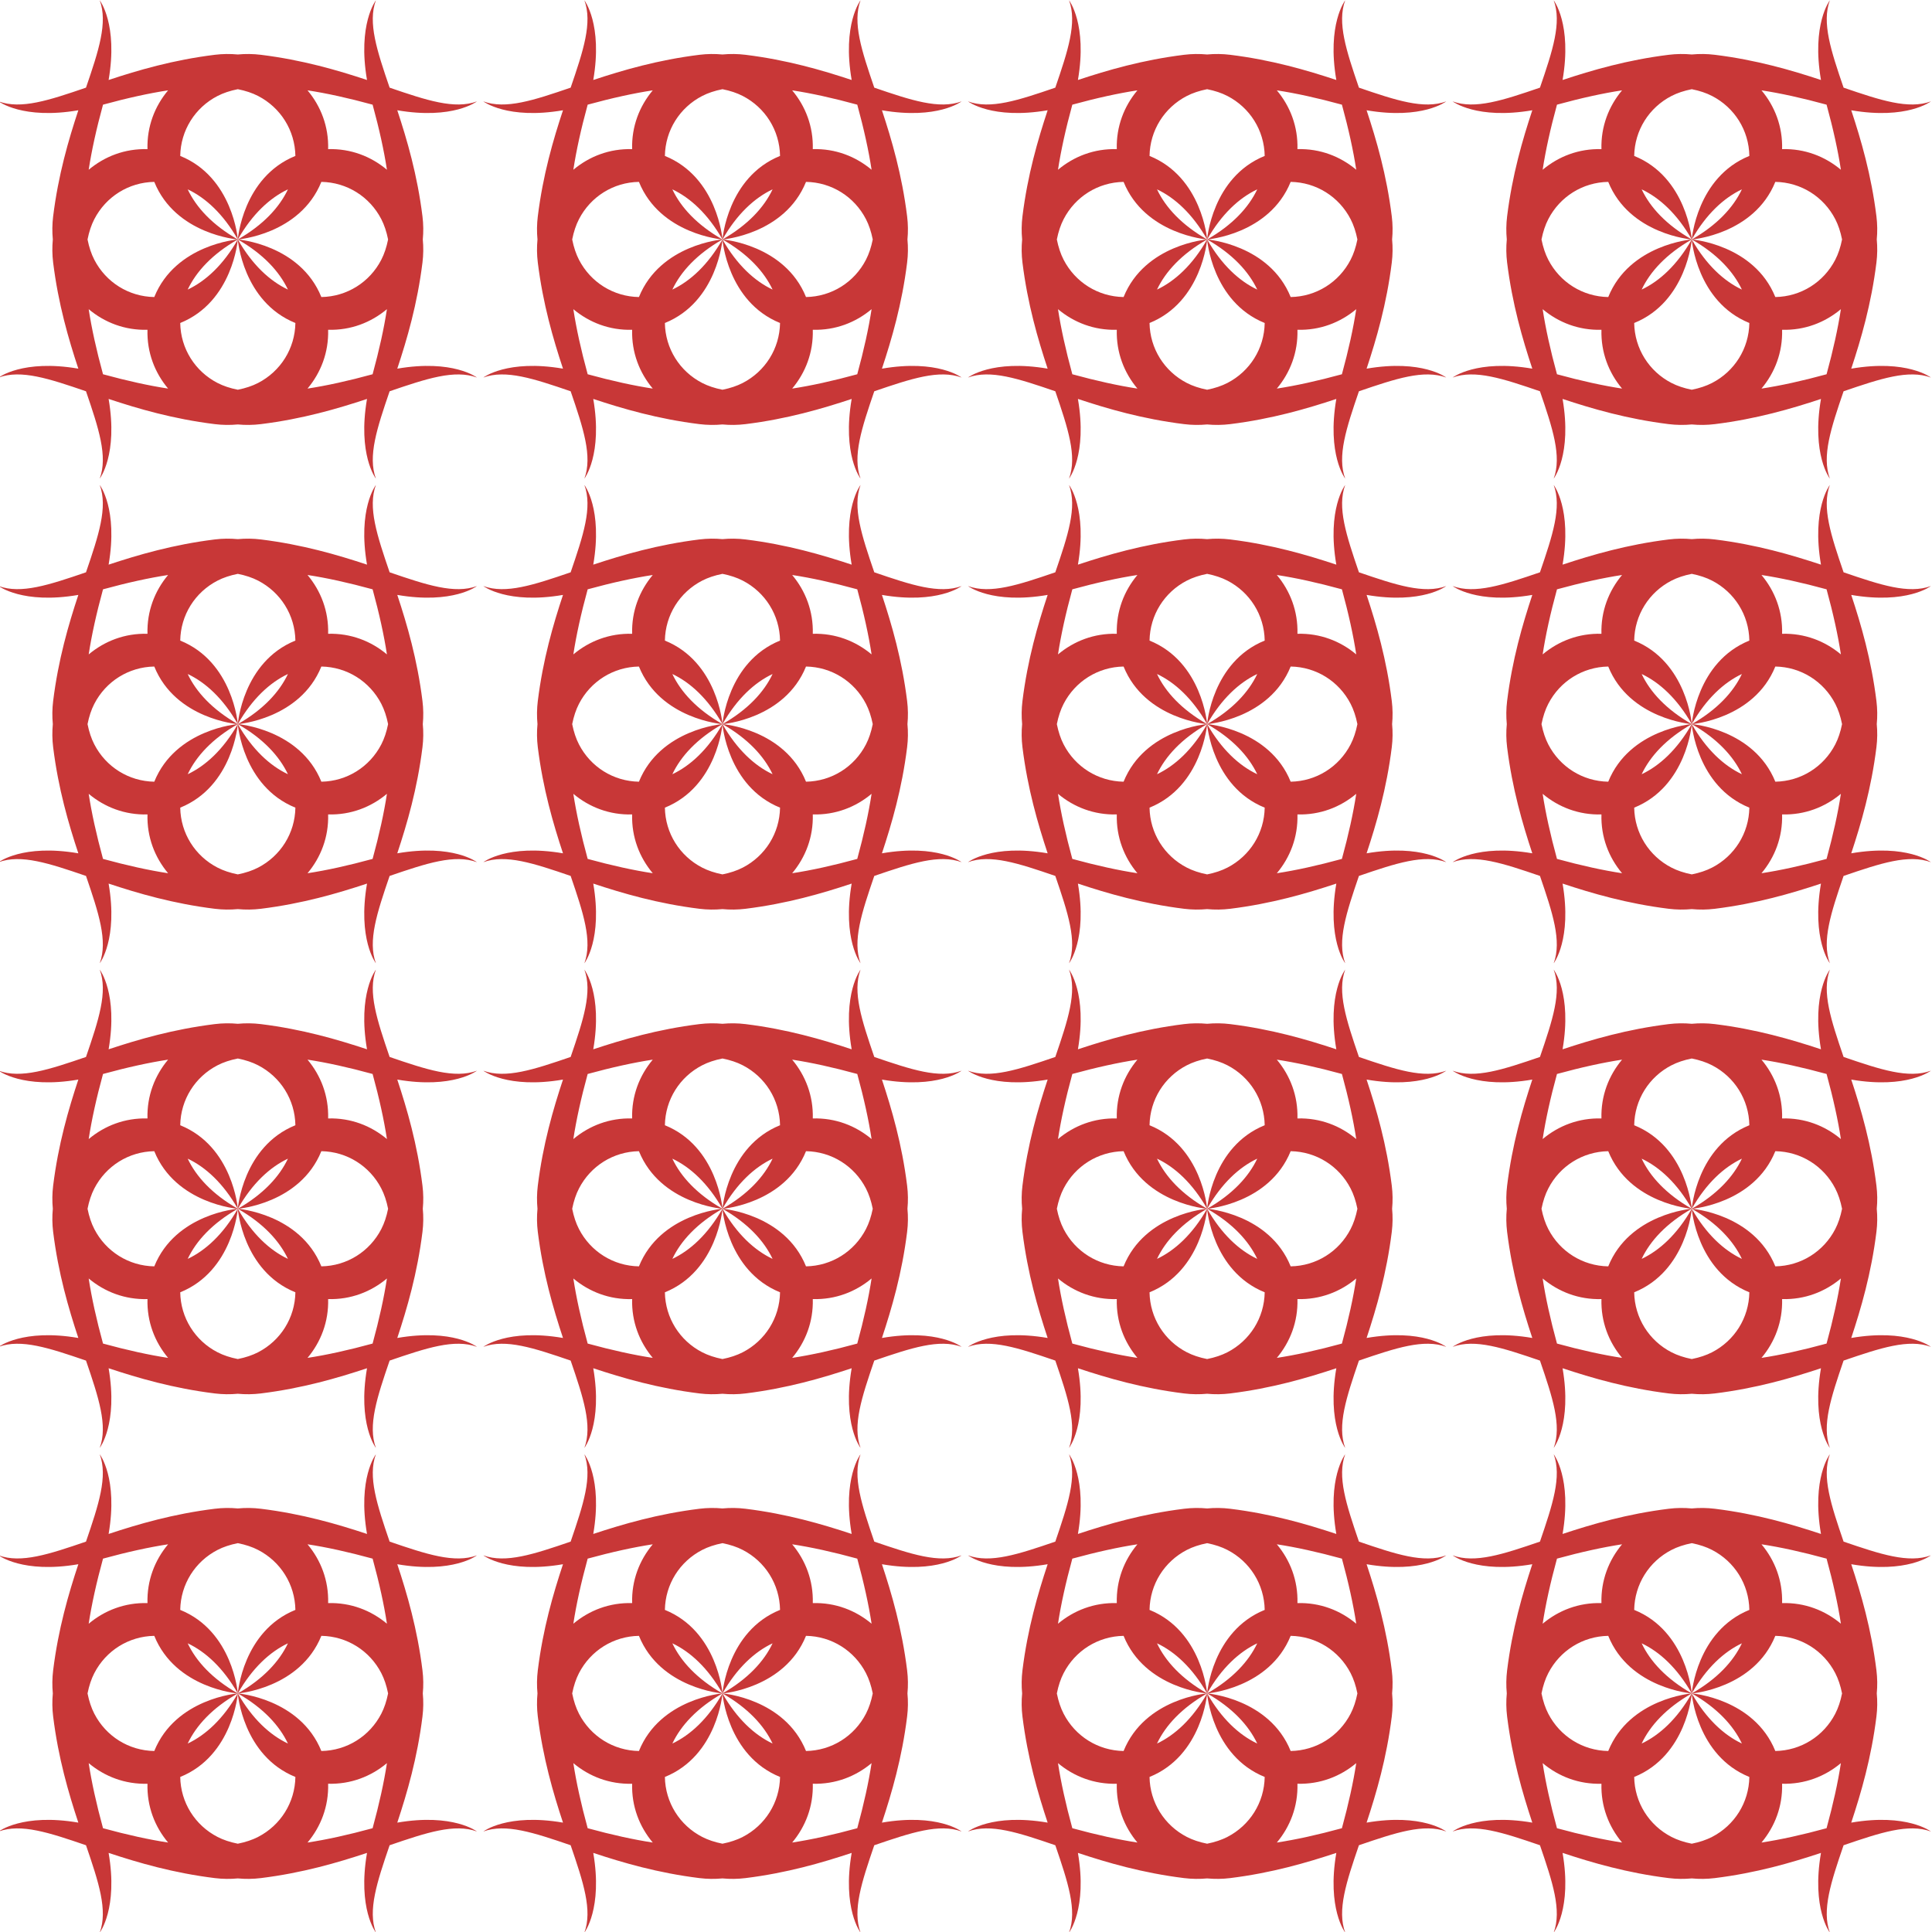 <?xml version="1.0" encoding="UTF-8" standalone="no"?>
<!-- Created with Inkscape (http://www.inkscape.org/) -->

<svg
   xmlns:dc="http://purl.org/dc/elements/1.1/"
   xmlns:cc="http://creativecommons.org/ns#"
   xmlns:rdf="http://www.w3.org/1999/02/22-rdf-syntax-ns#"
   xmlns:svg="http://www.w3.org/2000/svg"
   xmlns="http://www.w3.org/2000/svg"
   xmlns:xlink="http://www.w3.org/1999/xlink"
   xmlns:sodipodi="http://sodipodi.sourceforge.net/DTD/sodipodi-0.dtd"
   xmlns:inkscape="http://www.inkscape.org/namespaces/inkscape"
   width="646.4mm"
   height="646.399mm"
   viewBox="0 0 2290.394 2290.391"
   id="svg3422"
   version="1.1"
   inkscape:version="0.91 r13725"
   sodipodi:docname="tiles3.svg">
  <defs
     id="defs3424">
    <linearGradient
       y2="510.272"
       x2="799.079"
       y1="815.437"
       x1="475.54"
       gradientTransform="matrix(0.082,-0.143,-0.143,-0.082,-3266.548,981.136)"
       gradientUnits="userSpaceOnUse"
       id="linearGradient61389"
       xlink:href="#linearGradient6965"
       inkscape:collect="always" />
    <linearGradient
       id="linearGradient6965"
       inkscape:collect="always">
      <stop
         id="stop6961"
         offset="0"
         style="stop-color:#fd1d00;stop-opacity:1;" />
      <stop
         id="stop6963"
         offset="1"
         style="stop-color:#fd3700;stop-opacity:0" />
    </linearGradient>
    <linearGradient
       y2="510.272"
       x2="799.079"
       y1="815.437"
       x1="475.54"
       gradientTransform="matrix(0.082,-0.143,-0.143,-0.082,-3114.548,981.136)"
       gradientUnits="userSpaceOnUse"
       id="linearGradient61465"
       xlink:href="#linearGradient6965"
       inkscape:collect="always" />
    <linearGradient
       y2="510.272"
       x2="799.079"
       y1="815.437"
       x1="475.54"
       gradientTransform="matrix(0.082,-0.143,-0.143,-0.082,-2962.548,981.136)"
       gradientUnits="userSpaceOnUse"
       id="linearGradient61520"
       xlink:href="#linearGradient6965"
       inkscape:collect="always" />
    <linearGradient
       y2="510.272"
       x2="799.079"
       y1="815.437"
       x1="475.54"
       gradientTransform="matrix(0.082,-0.143,-0.143,-0.082,-2810.548,981.136)"
       gradientUnits="userSpaceOnUse"
       id="linearGradient61522"
       xlink:href="#linearGradient6965"
       inkscape:collect="always" />
    <linearGradient
       y2="510.272"
       x2="799.079"
       y1="815.437"
       x1="475.54"
       gradientTransform="matrix(0.082,-0.143,-0.143,-0.082,-3266.548,1133.136)"
       gradientUnits="userSpaceOnUse"
       id="linearGradient61616"
       xlink:href="#linearGradient6965"
       inkscape:collect="always" />
    <linearGradient
       y2="510.272"
       x2="799.079"
       y1="815.437"
       x1="475.54"
       gradientTransform="matrix(0.082,-0.143,-0.143,-0.082,-3114.548,1133.136)"
       gradientUnits="userSpaceOnUse"
       id="linearGradient61618"
       xlink:href="#linearGradient6965"
       inkscape:collect="always" />
    <linearGradient
       y2="510.272"
       x2="799.079"
       y1="815.437"
       x1="475.54"
       gradientTransform="matrix(0.082,-0.143,-0.143,-0.082,-2962.548,1133.136)"
       gradientUnits="userSpaceOnUse"
       id="linearGradient61620"
       xlink:href="#linearGradient6965"
       inkscape:collect="always" />
    <linearGradient
       y2="510.272"
       x2="799.079"
       y1="815.437"
       x1="475.54"
       gradientTransform="matrix(0.082,-0.143,-0.143,-0.082,-2810.548,1133.136)"
       gradientUnits="userSpaceOnUse"
       id="linearGradient61622"
       xlink:href="#linearGradient6965"
       inkscape:collect="always" />
    <linearGradient
       y2="510.272"
       x2="799.079"
       y1="815.437"
       x1="475.54"
       gradientTransform="matrix(0.082,-0.143,-0.143,-0.082,-3266.548,1285.136)"
       gradientUnits="userSpaceOnUse"
       id="linearGradient61794"
       xlink:href="#linearGradient6965"
       inkscape:collect="always" />
    <linearGradient
       y2="510.272"
       x2="799.079"
       y1="815.437"
       x1="475.54"
       gradientTransform="matrix(0.082,-0.143,-0.143,-0.082,-3114.548,1285.136)"
       gradientUnits="userSpaceOnUse"
       id="linearGradient61796"
       xlink:href="#linearGradient6965"
       inkscape:collect="always" />
    <linearGradient
       y2="510.272"
       x2="799.079"
       y1="815.437"
       x1="475.54"
       gradientTransform="matrix(0.082,-0.143,-0.143,-0.082,-2962.548,1285.136)"
       gradientUnits="userSpaceOnUse"
       id="linearGradient61798"
       xlink:href="#linearGradient6965"
       inkscape:collect="always" />
    <linearGradient
       y2="510.272"
       x2="799.079"
       y1="815.437"
       x1="475.54"
       gradientTransform="matrix(0.082,-0.143,-0.143,-0.082,-2810.548,1285.136)"
       gradientUnits="userSpaceOnUse"
       id="linearGradient61800"
       xlink:href="#linearGradient6965"
       inkscape:collect="always" />
    <linearGradient
       y2="510.272"
       x2="799.079"
       y1="815.437"
       x1="475.54"
       gradientTransform="matrix(0.082,-0.143,-0.143,-0.082,-3266.548,1437.136)"
       gradientUnits="userSpaceOnUse"
       id="linearGradient61802"
       xlink:href="#linearGradient6965"
       inkscape:collect="always" />
    <linearGradient
       y2="510.272"
       x2="799.079"
       y1="815.437"
       x1="475.54"
       gradientTransform="matrix(0.082,-0.143,-0.143,-0.082,-3114.548,1437.136)"
       gradientUnits="userSpaceOnUse"
       id="linearGradient61804"
       xlink:href="#linearGradient6965"
       inkscape:collect="always" />
    <linearGradient
       y2="510.272"
       x2="799.079"
       y1="815.437"
       x1="475.54"
       gradientTransform="matrix(0.082,-0.143,-0.143,-0.082,-2962.548,1437.136)"
       gradientUnits="userSpaceOnUse"
       id="linearGradient61806"
       xlink:href="#linearGradient6965"
       inkscape:collect="always" />
    <linearGradient
       y2="510.272"
       x2="799.079"
       y1="815.437"
       x1="475.54"
       gradientTransform="matrix(0.082,-0.143,-0.143,-0.082,-2810.548,1437.136)"
       gradientUnits="userSpaceOnUse"
       id="linearGradient61808"
       xlink:href="#linearGradient6965"
       inkscape:collect="always" />
  </defs>
  <sodipodi:namedview
     id="base"
     pagecolor="#ffffff"
     bordercolor="#666666"
     borderopacity="1.0"
     inkscape:pageopacity="0.0"
     inkscape:pageshadow="2"
     inkscape:zoom="0.35"
     inkscape:cx="1534.483"
     inkscape:cy="1145.1955"
     inkscape:document-units="mm"
     inkscape:current-layer="layer1"
     showgrid="false"
     fit-margin-top="0"
     fit-margin-left="0"
     fit-margin-right="0"
     fit-margin-bottom="0"
     inkscape:window-width="1024"
     inkscape:window-height="538"
     inkscape:window-x="-8"
     inkscape:window-y="-8"
     inkscape:window-maximized="1" />
  <g
     inkscape:label="Layer 1"
     inkscape:groupmode="layer"
     id="layer1"
     transform="translate(1159.483,612.833)">
    <g
       transform="matrix(3.78,0,0,3.78,11478.114,-3691.096)"
       id="g67017">
      <path
         d="m -3225.396,814.457 c 0,0 -5.786,7.517 -2.782,24.985 -9.315,-3.085 -20.259,-6.288 -33.282,-7.901 -2.437,-0.301 -4.863,-0.325 -7.238,-0.1 -2.375,-0.225 -4.802,-0.201 -7.239,0.1 -13.022,1.613 -23.965,4.815 -33.28,7.9 3.003,-17.466 -2.782,-24.983 -2.782,-24.983 2.567,7.008 -0.339,15.784 -4.312,27.386 -11.603,3.973 -20.379,6.88 -27.388,4.312 0,0 7.518,5.786 24.985,2.781 -3.086,9.315 -6.288,20.258 -7.901,33.282 -0.301,2.437 -0.325,4.864 -0.1,7.239 -0.225,2.375 -0.201,4.801 0.1,7.238 1.613,13.022 4.815,23.966 7.901,33.28 -17.466,-3.004 -24.983,2.782 -24.983,2.782 7.008,-2.567 15.784,0.339 27.386,4.312 3.973,11.603 6.88,20.379 4.312,27.387 0,0 5.786,-7.517 2.781,-24.985 9.315,3.086 20.258,6.288 33.282,7.901 2.437,0.301 4.864,0.326 7.239,0.101 2.375,0.225 4.801,0.201 7.238,-0.101 13.022,-1.613 23.966,-4.815 33.28,-7.9 -3.004,17.466 2.782,24.983 2.782,24.983 -2.567,-7.008 0.338,-15.783 4.311,-27.385 11.604,-3.973 20.379,-6.88 27.388,-4.312 0,0 -7.518,-5.786 -24.985,-2.782 3.085,-9.315 6.288,-20.259 7.901,-33.282 0.301,-2.437 0.326,-4.863 0.101,-7.238 0.225,-2.375 0.201,-4.801 -0.101,-7.238 -1.613,-13.022 -4.815,-23.966 -7.9,-33.28 17.466,3.004 24.983,-2.782 24.983,-2.782 -7.008,2.567 -15.783,-0.339 -27.386,-4.312 -3.973,-11.603 -6.879,-20.379 -4.312,-27.387 z m -43.301,27.869 c 2.439,0.486 4.557,1.196 6.358,2.126 7.065,3.643 11.568,10.79 11.7,18.805 -16.535,6.695 -18.057,26.192 -18.057,26.199 4.567,-8.006 10.083,-13.052 15.716,-15.716 -2.664,5.633 -7.71,11.149 -15.716,15.716 0,-0.022 -1.529,-19.507 -18.059,-26.198 0.131,-8.015 4.635,-15.162 11.7,-18.805 1.802,-0.929 3.919,-1.64 6.358,-2.126 z m -21.863,0.361 c -4.177,4.988 -6.662,11.33 -6.466,18.441 -7.11,-0.196 -13.451,2.289 -18.439,6.466 0.914,-5.975 2.398,-12.762 4.493,-20.413 7.651,-2.094 14.437,-3.579 20.412,-4.493 z m 43.727,0 c 5.975,0.914 12.762,2.399 20.414,4.494 2.094,7.651 3.578,14.437 4.492,20.411 -4.988,-4.177 -11.33,-6.662 -18.441,-6.466 0.196,-7.11 -2.289,-13.452 -6.466,-18.439 z m 4.335,28.71 c 8.015,0.131 15.162,4.634 18.805,11.7 0.929,1.802 1.641,3.919 2.127,6.358 -0.486,2.44 -1.197,4.557 -2.127,6.358 -3.643,7.065 -10.79,11.568 -18.804,11.7 -6.695,-16.535 -26.192,-18.057 -26.199,-18.057 8.006,4.567 13.051,10.083 15.715,15.715 -5.633,-2.664 -11.149,-7.71 -15.715,-15.715 0.022,-10e-4 19.506,-1.529 26.198,-18.059 z m -52.398,7.3e-4 c 6.693,16.533 26.184,18.057 26.198,18.058 -0.029,0.003 -19.506,1.532 -26.197,18.059 -8.015,-0.131 -15.163,-4.634 -18.806,-11.7 -0.929,-1.802 -1.64,-3.919 -2.126,-6.358 0.486,-2.44 1.196,-4.557 2.126,-6.358 3.643,-7.065 10.79,-11.569 18.805,-11.7 z m 10.482,2.342 c 5.633,2.664 11.149,7.709 15.716,15.715 -8.006,-4.567 -13.052,-10.083 -15.716,-15.715 z m 15.716,15.718 c -4.567,8.006 -10.082,13.051 -15.715,15.715 2.664,-5.633 7.709,-11.149 15.715,-15.715 z m 0,0 c 0,0.029 1.532,19.506 18.059,26.197 -0.131,8.015 -4.634,15.163 -11.7,18.806 -1.802,0.929 -3.919,1.64 -6.358,2.126 -2.44,-0.486 -4.557,-1.196 -6.358,-2.126 -7.065,-3.643 -11.569,-10.791 -11.7,-18.805 16.532,-6.693 18.057,-26.184 18.058,-26.198 z m 46.769,21.861 c -0.914,5.975 -2.398,12.762 -4.493,20.413 -7.651,2.094 -14.437,3.579 -20.412,4.493 4.177,-4.988 6.662,-11.33 6.466,-18.441 7.111,0.196 13.451,-2.289 18.439,-6.466 z m -93.538,10e-4 c 4.988,4.177 11.33,6.662 18.441,6.466 -0.196,7.11 2.289,13.452 6.466,18.439 -5.975,-0.914 -12.762,-2.398 -20.413,-4.493 -2.094,-7.651 -3.579,-14.437 -4.493,-20.412 z"
         style="fill:#c83737;fill-opacity:1;stroke:url(#linearGradient61389);stroke-width:0;stroke-miterlimit:4;stroke-dasharray:none;stroke-opacity:1"
         id="path11989-3"
         inkscape:connector-curvature="0" />
      <path
         d="m -3073.396,814.457 c 0,0 -5.786,7.517 -2.782,24.985 -9.315,-3.085 -20.259,-6.288 -33.282,-7.901 -2.437,-0.301 -4.863,-0.325 -7.238,-0.1 -2.375,-0.225 -4.802,-0.201 -7.239,0.1 -13.022,1.613 -23.965,4.815 -33.279,7.9 3.003,-17.466 -2.782,-24.983 -2.782,-24.983 2.567,7.008 -0.339,15.784 -4.312,27.386 -11.603,3.973 -20.379,6.88 -27.388,4.312 0,0 7.518,5.786 24.985,2.781 -3.086,9.315 -6.288,20.258 -7.901,33.282 -0.301,2.437 -0.325,4.864 -0.1,7.239 -0.225,2.375 -0.201,4.801 0.1,7.238 1.613,13.022 4.815,23.966 7.901,33.28 -17.466,-3.004 -24.983,2.782 -24.983,2.782 7.008,-2.567 15.784,0.339 27.386,4.312 3.973,11.603 6.88,20.379 4.312,27.387 0,0 5.786,-7.517 2.781,-24.985 9.315,3.086 20.258,6.288 33.282,7.901 2.437,0.301 4.864,0.326 7.239,0.101 2.375,0.225 4.801,0.201 7.238,-0.101 13.022,-1.613 23.966,-4.815 33.28,-7.9 -3.004,17.466 2.782,24.983 2.782,24.983 -2.567,-7.008 0.338,-15.783 4.311,-27.385 11.604,-3.973 20.379,-6.88 27.388,-4.312 0,0 -7.518,-5.786 -24.985,-2.782 3.085,-9.315 6.288,-20.259 7.901,-33.282 0.301,-2.437 0.326,-4.863 0.101,-7.238 0.225,-2.375 0.201,-4.801 -0.101,-7.238 -1.613,-13.022 -4.815,-23.966 -7.9,-33.28 17.466,3.004 24.983,-2.782 24.983,-2.782 -7.008,2.567 -15.783,-0.339 -27.386,-4.312 -3.973,-11.603 -6.879,-20.379 -4.312,-27.387 z m -43.301,27.869 c 2.439,0.486 4.557,1.196 6.358,2.126 7.065,3.643 11.568,10.79 11.7,18.805 -16.535,6.695 -18.057,26.192 -18.057,26.199 4.567,-8.006 10.083,-13.052 15.716,-15.716 -2.664,5.633 -7.71,11.149 -15.716,15.716 0,-0.022 -1.529,-19.507 -18.059,-26.198 0.131,-8.015 4.635,-15.162 11.7,-18.805 1.802,-0.929 3.919,-1.64 6.358,-2.126 z m -21.863,0.361 c -4.177,4.988 -6.662,11.33 -6.466,18.441 -7.11,-0.196 -13.451,2.289 -18.439,6.466 0.914,-5.975 2.398,-12.762 4.493,-20.413 7.651,-2.094 14.437,-3.579 20.412,-4.493 z m 43.727,0 c 5.975,0.914 12.762,2.399 20.414,4.494 2.094,7.651 3.578,14.437 4.492,20.411 -4.988,-4.177 -11.33,-6.662 -18.441,-6.466 0.196,-7.11 -2.289,-13.452 -6.466,-18.439 z m 4.336,28.71 c 8.015,0.131 15.162,4.634 18.805,11.7 0.929,1.802 1.641,3.919 2.127,6.358 -0.486,2.44 -1.197,4.557 -2.127,6.358 -3.643,7.065 -10.79,11.568 -18.804,11.7 -6.695,-16.535 -26.192,-18.057 -26.199,-18.057 8.006,4.567 13.051,10.083 15.715,15.715 -5.633,-2.664 -11.149,-7.71 -15.715,-15.715 0.022,-10e-4 19.506,-1.529 26.198,-18.059 z m -52.398,7.3e-4 c 6.693,16.533 26.184,18.057 26.198,18.058 -0.029,0.003 -19.506,1.532 -26.197,18.059 -8.015,-0.131 -15.163,-4.634 -18.806,-11.7 -0.929,-1.802 -1.64,-3.919 -2.126,-6.358 0.486,-2.44 1.196,-4.557 2.126,-6.358 3.643,-7.065 10.79,-11.569 18.805,-11.7 z m 10.482,2.342 c 5.633,2.664 11.149,7.709 15.716,15.715 -8.006,-4.567 -13.052,-10.083 -15.716,-15.715 z m 15.716,15.718 c -4.567,8.006 -10.082,13.051 -15.715,15.715 2.664,-5.633 7.709,-11.149 15.715,-15.715 z m 0,0 c 0,0.029 1.532,19.506 18.059,26.197 -0.131,8.015 -4.634,15.163 -11.7,18.806 -1.802,0.929 -3.919,1.64 -6.358,2.126 -2.44,-0.486 -4.557,-1.196 -6.358,-2.126 -7.065,-3.643 -11.569,-10.791 -11.7,-18.805 16.532,-6.693 18.057,-26.184 18.058,-26.198 z m 46.769,21.861 c -0.914,5.975 -2.398,12.762 -4.493,20.413 -7.651,2.094 -14.437,3.579 -20.412,4.493 4.177,-4.988 6.662,-11.33 6.466,-18.441 7.111,0.196 13.451,-2.289 18.439,-6.466 z m -93.538,10e-4 c 4.988,4.177 11.33,6.662 18.441,6.466 -0.196,7.11 2.289,13.452 6.466,18.439 -5.975,-0.914 -12.762,-2.398 -20.413,-4.493 -2.094,-7.651 -3.579,-14.437 -4.493,-20.412 z"
         style="fill:#c83737;fill-opacity:1;stroke:url(#linearGradient61465);stroke-width:0;stroke-miterlimit:4;stroke-dasharray:none;stroke-opacity:1"
         id="path11989-3-2"
         inkscape:connector-curvature="0" />
      <path
         d="m -2921.396,814.457 c 0,0 -5.786,7.517 -2.782,24.985 -9.315,-3.085 -20.259,-6.288 -33.282,-7.901 -2.437,-0.301 -4.863,-0.325 -7.238,-0.1 -2.375,-0.225 -4.802,-0.201 -7.239,0.1 -13.022,1.613 -23.965,4.815 -33.279,7.9 3.003,-17.466 -2.782,-24.983 -2.782,-24.983 2.567,7.008 -0.339,15.784 -4.312,27.386 -11.603,3.973 -20.379,6.88 -27.388,4.312 0,0 7.518,5.786 24.985,2.781 -3.086,9.315 -6.288,20.258 -7.901,33.282 -0.301,2.437 -0.325,4.864 -0.1,7.239 -0.225,2.375 -0.201,4.801 0.1,7.238 1.613,13.022 4.815,23.966 7.901,33.28 -17.466,-3.004 -24.983,2.782 -24.983,2.782 7.008,-2.567 15.784,0.339 27.386,4.312 3.973,11.603 6.88,20.379 4.312,27.387 0,0 5.786,-7.517 2.781,-24.985 9.315,3.086 20.258,6.288 33.282,7.901 2.437,0.301 4.864,0.326 7.239,0.101 2.375,0.225 4.801,0.201 7.238,-0.101 13.022,-1.613 23.966,-4.815 33.28,-7.9 -3.004,17.466 2.782,24.983 2.782,24.983 -2.567,-7.008 0.338,-15.783 4.311,-27.385 11.604,-3.973 20.379,-6.88 27.388,-4.312 0,0 -7.518,-5.786 -24.985,-2.782 3.085,-9.315 6.288,-20.259 7.901,-33.282 0.301,-2.437 0.326,-4.863 0.101,-7.238 0.225,-2.375 0.201,-4.801 -0.101,-7.238 -1.613,-13.022 -4.815,-23.966 -7.9,-33.28 17.466,3.004 24.983,-2.782 24.983,-2.782 -7.008,2.567 -15.783,-0.339 -27.386,-4.312 -3.973,-11.603 -6.879,-20.379 -4.312,-27.387 z m -43.301,27.869 c 2.439,0.486 4.557,1.196 6.358,2.126 7.065,3.643 11.568,10.79 11.7,18.805 -16.535,6.695 -18.057,26.192 -18.057,26.199 4.567,-8.006 10.083,-13.052 15.716,-15.716 -2.664,5.633 -7.71,11.149 -15.716,15.716 0,-0.022 -1.529,-19.507 -18.059,-26.198 0.131,-8.015 4.635,-15.162 11.7,-18.805 1.802,-0.929 3.919,-1.64 6.358,-2.126 z m -21.863,0.361 c -4.177,4.988 -6.662,11.33 -6.466,18.441 -7.11,-0.196 -13.451,2.289 -18.439,6.466 0.914,-5.975 2.398,-12.762 4.493,-20.413 7.651,-2.094 14.437,-3.579 20.412,-4.493 z m 43.727,0 c 5.975,0.914 12.762,2.399 20.414,4.494 2.094,7.651 3.578,14.437 4.492,20.411 -4.988,-4.177 -11.33,-6.662 -18.441,-6.466 0.196,-7.11 -2.289,-13.452 -6.466,-18.439 z m 4.336,28.71 c 8.015,0.131 15.162,4.634 18.805,11.7 0.929,1.802 1.641,3.919 2.127,6.358 -0.486,2.44 -1.197,4.557 -2.127,6.358 -3.643,7.065 -10.79,11.568 -18.804,11.7 -6.695,-16.535 -26.192,-18.057 -26.199,-18.057 8.006,4.567 13.051,10.083 15.715,15.715 -5.633,-2.664 -11.149,-7.71 -15.715,-15.715 0.022,-10e-4 19.506,-1.529 26.198,-18.059 z m -52.398,7.3e-4 c 6.693,16.533 26.184,18.057 26.198,18.058 -0.029,0.003 -19.506,1.532 -26.197,18.059 -8.015,-0.131 -15.163,-4.634 -18.806,-11.7 -0.929,-1.802 -1.64,-3.919 -2.126,-6.358 0.486,-2.44 1.196,-4.557 2.126,-6.358 3.643,-7.065 10.79,-11.569 18.805,-11.7 z m 10.482,2.342 c 5.633,2.664 11.149,7.709 15.716,15.715 -8.006,-4.567 -13.052,-10.083 -15.716,-15.715 z m 15.716,15.718 c -4.567,8.006 -10.082,13.051 -15.715,15.715 2.664,-5.633 7.709,-11.149 15.715,-15.715 z m 0,0 c 0,0.029 1.532,19.506 18.059,26.197 -0.131,8.015 -4.634,15.163 -11.7,18.806 -1.802,0.929 -3.919,1.64 -6.358,2.126 -2.44,-0.486 -4.557,-1.196 -6.358,-2.126 -7.065,-3.643 -11.569,-10.791 -11.7,-18.805 16.532,-6.693 18.057,-26.184 18.058,-26.198 z m 46.769,21.861 c -0.914,5.975 -2.398,12.762 -4.493,20.413 -7.651,2.094 -14.437,3.579 -20.412,4.493 4.177,-4.988 6.662,-11.33 6.466,-18.441 7.111,0.196 13.451,-2.289 18.439,-6.466 z m -93.538,10e-4 c 4.988,4.177 11.33,6.662 18.441,6.466 -0.196,7.11 2.289,13.452 6.466,18.439 -5.975,-0.914 -12.762,-2.398 -20.413,-4.493 -2.094,-7.651 -3.579,-14.437 -4.493,-20.412 z"
         style="fill:#c83737;fill-opacity:1;stroke:url(#linearGradient61520);stroke-width:0;stroke-miterlimit:4;stroke-dasharray:none;stroke-opacity:1"
         id="path11989-3-4"
         inkscape:connector-curvature="0" />
      <path
         d="m -2769.396,814.457 c 0,0 -5.786,7.517 -2.782,24.985 -9.315,-3.085 -20.259,-6.288 -33.282,-7.901 -2.437,-0.301 -4.863,-0.325 -7.238,-0.1 -2.375,-0.225 -4.802,-0.201 -7.239,0.1 -13.022,1.613 -23.965,4.815 -33.279,7.9 3.003,-17.466 -2.782,-24.983 -2.782,-24.983 2.567,7.008 -0.339,15.784 -4.312,27.386 -11.603,3.973 -20.379,6.88 -27.388,4.312 0,0 7.518,5.786 24.985,2.781 -3.086,9.315 -6.288,20.258 -7.901,33.282 -0.301,2.437 -0.325,4.864 -0.1,7.239 -0.225,2.375 -0.201,4.801 0.1,7.238 1.613,13.022 4.815,23.966 7.901,33.28 -17.466,-3.004 -24.983,2.782 -24.983,2.782 7.008,-2.567 15.784,0.339 27.386,4.312 3.973,11.603 6.88,20.379 4.312,27.387 0,0 5.786,-7.517 2.781,-24.985 9.315,3.086 20.258,6.288 33.282,7.901 2.437,0.301 4.864,0.326 7.239,0.101 2.375,0.225 4.801,0.201 7.238,-0.101 13.022,-1.613 23.966,-4.815 33.28,-7.9 -3.004,17.466 2.782,24.983 2.782,24.983 -2.567,-7.008 0.338,-15.783 4.311,-27.385 11.604,-3.973 20.379,-6.88 27.388,-4.312 0,0 -7.518,-5.786 -24.985,-2.782 3.085,-9.315 6.288,-20.259 7.901,-33.282 0.301,-2.437 0.326,-4.863 0.101,-7.238 0.225,-2.375 0.201,-4.801 -0.101,-7.238 -1.613,-13.022 -4.815,-23.966 -7.9,-33.28 17.466,3.004 24.983,-2.782 24.983,-2.782 -7.008,2.567 -15.783,-0.339 -27.386,-4.312 -3.973,-11.603 -6.879,-20.379 -4.312,-27.387 z m -43.301,27.869 c 2.439,0.486 4.557,1.196 6.358,2.126 7.065,3.643 11.568,10.79 11.7,18.805 -16.535,6.695 -18.057,26.192 -18.057,26.199 4.567,-8.006 10.083,-13.052 15.716,-15.716 -2.664,5.633 -7.71,11.149 -15.716,15.716 0,-0.022 -1.529,-19.507 -18.059,-26.198 0.131,-8.015 4.635,-15.162 11.7,-18.805 1.802,-0.929 3.919,-1.64 6.358,-2.126 z m -21.863,0.361 c -4.177,4.988 -6.662,11.33 -6.466,18.441 -7.11,-0.196 -13.451,2.289 -18.439,6.466 0.914,-5.975 2.398,-12.762 4.493,-20.413 7.651,-2.094 14.437,-3.579 20.412,-4.493 z m 43.727,0 c 5.975,0.914 12.762,2.399 20.414,4.494 2.094,7.651 3.578,14.437 4.492,20.411 -4.988,-4.177 -11.33,-6.662 -18.441,-6.466 0.196,-7.11 -2.289,-13.452 -6.466,-18.439 z m 4.336,28.71 c 8.015,0.131 15.162,4.634 18.805,11.7 0.929,1.802 1.641,3.919 2.127,6.358 -0.486,2.44 -1.197,4.557 -2.127,6.358 -3.643,7.065 -10.79,11.568 -18.804,11.7 -6.695,-16.535 -26.192,-18.057 -26.199,-18.057 8.006,4.567 13.051,10.083 15.715,15.715 -5.633,-2.664 -11.149,-7.71 -15.715,-15.715 0.022,-10e-4 19.506,-1.529 26.198,-18.059 z m -52.398,7.3e-4 c 6.693,16.533 26.184,18.057 26.198,18.058 -0.029,0.003 -19.506,1.532 -26.197,18.059 -8.015,-0.131 -15.163,-4.634 -18.806,-11.7 -0.929,-1.802 -1.64,-3.919 -2.126,-6.358 0.486,-2.44 1.196,-4.557 2.126,-6.358 3.643,-7.065 10.79,-11.569 18.805,-11.7 z m 10.482,2.342 c 5.633,2.664 11.149,7.709 15.716,15.715 -8.006,-4.567 -13.052,-10.083 -15.716,-15.715 z m 15.716,15.718 c -4.567,8.006 -10.082,13.051 -15.715,15.715 2.664,-5.633 7.709,-11.149 15.715,-15.715 z m 0,0 c 0,0.029 1.532,19.506 18.059,26.197 -0.131,8.015 -4.634,15.163 -11.7,18.806 -1.802,0.929 -3.919,1.64 -6.358,2.126 -2.44,-0.486 -4.557,-1.196 -6.358,-2.126 -7.065,-3.643 -11.569,-10.791 -11.7,-18.805 16.532,-6.693 18.057,-26.184 18.058,-26.198 z m 46.769,21.861 c -0.914,5.975 -2.398,12.762 -4.493,20.413 -7.651,2.094 -14.437,3.579 -20.412,4.493 4.177,-4.988 6.662,-11.33 6.466,-18.441 7.111,0.196 13.451,-2.289 18.439,-6.466 z m -93.538,10e-4 c 4.988,4.177 11.33,6.662 18.441,6.466 -0.196,7.11 2.289,13.452 6.466,18.439 -5.975,-0.914 -12.762,-2.398 -20.413,-4.493 -2.094,-7.651 -3.579,-14.437 -4.493,-20.412 z"
         style="fill:#c83737;fill-opacity:1;stroke:url(#linearGradient61522);stroke-width:0;stroke-miterlimit:4;stroke-dasharray:none;stroke-opacity:1"
         id="path11989-3-2-4"
         inkscape:connector-curvature="0" />
      <path
         d="m -3225.396,966.457 c 0,0 -5.786,7.517 -2.782,24.985 -9.315,-3.085 -20.259,-6.288 -33.282,-7.901 -2.437,-0.301 -4.863,-0.325 -7.238,-0.1 -2.375,-0.225 -4.802,-0.201 -7.239,0.1 -13.022,1.613 -23.965,4.815 -33.279,7.9 3.003,-17.466 -2.782,-24.983 -2.782,-24.983 2.567,7.008 -0.339,15.784 -4.312,27.386 -11.603,3.973 -20.379,6.88 -27.388,4.312 0,0 7.518,5.786 24.985,2.781 -3.086,9.315 -6.288,20.258 -7.901,33.282 -0.301,2.437 -0.325,4.864 -0.1,7.239 -0.225,2.375 -0.201,4.801 0.1,7.238 1.613,13.022 4.815,23.966 7.901,33.28 -17.466,-3.004 -24.983,2.782 -24.983,2.782 7.008,-2.567 15.784,0.339 27.386,4.312 3.973,11.603 6.88,20.379 4.312,27.387 0,0 5.786,-7.518 2.781,-24.985 9.315,3.086 20.258,6.288 33.282,7.901 2.437,0.301 4.864,0.326 7.239,0.101 2.375,0.225 4.801,0.201 7.238,-0.101 13.022,-1.613 23.966,-4.815 33.28,-7.901 -3.004,17.466 2.782,24.983 2.782,24.983 -2.567,-7.008 0.338,-15.783 4.311,-27.385 11.604,-3.973 20.379,-6.88 27.388,-4.312 0,0 -7.518,-5.787 -24.985,-2.782 3.085,-9.315 6.288,-20.259 7.901,-33.282 0.301,-2.437 0.326,-4.863 0.101,-7.238 0.225,-2.375 0.201,-4.801 -0.101,-7.238 -1.613,-13.022 -4.815,-23.966 -7.9,-33.28 17.466,3.004 24.983,-2.782 24.983,-2.782 -7.008,2.567 -15.783,-0.339 -27.386,-4.312 -3.973,-11.603 -6.879,-20.379 -4.312,-27.387 z m -43.301,27.869 c 2.439,0.486 4.557,1.196 6.358,2.126 7.065,3.643 11.568,10.79 11.7,18.805 -16.535,6.695 -18.057,26.192 -18.057,26.199 4.567,-8.006 10.083,-13.052 15.716,-15.716 -2.664,5.633 -7.71,11.149 -15.716,15.716 0,-0.022 -1.529,-19.507 -18.059,-26.198 0.131,-8.014 4.635,-15.162 11.7,-18.805 1.802,-0.929 3.919,-1.64 6.358,-2.126 z m -21.863,0.361 c -4.177,4.988 -6.662,11.33 -6.466,18.441 -7.11,-0.196 -13.451,2.289 -18.439,6.466 0.914,-5.975 2.398,-12.762 4.493,-20.413 7.651,-2.094 14.437,-3.579 20.412,-4.493 z m 43.727,0 c 5.975,0.914 12.762,2.399 20.414,4.494 2.094,7.651 3.578,14.437 4.492,20.411 -4.988,-4.177 -11.33,-6.662 -18.441,-6.466 0.196,-7.111 -2.289,-13.452 -6.466,-18.439 z m 4.336,28.71 c 8.015,0.131 15.162,4.634 18.805,11.7 0.929,1.802 1.641,3.919 2.127,6.358 -0.486,2.44 -1.197,4.557 -2.127,6.358 -3.643,7.065 -10.79,11.568 -18.804,11.7 -6.695,-16.535 -26.192,-18.057 -26.199,-18.057 8.006,4.567 13.051,10.083 15.715,15.715 -5.633,-2.664 -11.149,-7.71 -15.715,-15.715 0.022,-10e-4 19.506,-1.529 26.198,-18.059 z m -52.398,8e-4 c 6.693,16.533 26.184,18.057 26.198,18.058 -0.029,0 -19.506,1.532 -26.197,18.059 -8.015,-0.131 -15.163,-4.634 -18.806,-11.7 -0.929,-1.802 -1.64,-3.919 -2.126,-6.358 0.486,-2.44 1.196,-4.557 2.126,-6.358 3.643,-7.065 10.79,-11.569 18.805,-11.7 z m 10.482,2.342 c 5.633,2.664 11.149,7.709 15.716,15.715 -8.006,-4.567 -13.052,-10.083 -15.716,-15.715 z m 15.716,15.717 c -4.567,8.006 -10.082,13.051 -15.715,15.715 2.664,-5.633 7.709,-11.149 15.715,-15.715 z m 0,0 c 0,0.029 1.532,19.506 18.059,26.197 -0.131,8.015 -4.634,15.163 -11.7,18.806 -1.802,0.929 -3.919,1.64 -6.358,2.126 -2.44,-0.486 -4.557,-1.196 -6.358,-2.126 -7.065,-3.643 -11.569,-10.791 -11.7,-18.805 16.532,-6.693 18.057,-26.184 18.058,-26.198 z m 46.769,21.861 c -0.914,5.975 -2.398,12.762 -4.493,20.413 -7.651,2.094 -14.437,3.579 -20.412,4.493 4.177,-4.988 6.662,-11.33 6.466,-18.441 7.111,0.196 13.451,-2.289 18.439,-6.466 z m -93.538,10e-4 c 4.988,4.177 11.33,6.662 18.441,6.466 -0.196,7.11 2.289,13.451 6.466,18.439 -5.975,-0.914 -12.762,-2.398 -20.413,-4.493 -2.094,-7.651 -3.579,-14.437 -4.493,-20.412 z"
         style="fill:#c83737;fill-opacity:1;stroke:url(#linearGradient61616);stroke-width:0;stroke-miterlimit:4;stroke-dasharray:none;stroke-opacity:1"
         id="path11989-3-3"
         inkscape:connector-curvature="0" />
      <path
         d="m -3073.396,966.457 c 0,0 -5.786,7.517 -2.782,24.985 -9.315,-3.085 -20.259,-6.288 -33.282,-7.901 -2.437,-0.301 -4.863,-0.325 -7.238,-0.1 -2.375,-0.225 -4.802,-0.201 -7.239,0.1 -13.022,1.613 -23.965,4.815 -33.279,7.9 3.003,-17.466 -2.782,-24.983 -2.782,-24.983 2.567,7.008 -0.339,15.784 -4.312,27.386 -11.603,3.973 -20.379,6.88 -27.388,4.312 0,0 7.518,5.786 24.985,2.781 -3.086,9.315 -6.288,20.258 -7.901,33.282 -0.301,2.437 -0.325,4.864 -0.1,7.239 -0.225,2.375 -0.201,4.801 0.1,7.238 1.613,13.022 4.815,23.966 7.901,33.28 -17.466,-3.004 -24.983,2.782 -24.983,2.782 7.008,-2.567 15.784,0.339 27.386,4.312 3.973,11.603 6.88,20.379 4.312,27.387 0,0 5.786,-7.518 2.781,-24.985 9.315,3.086 20.258,6.288 33.282,7.901 2.437,0.301 4.864,0.326 7.239,0.101 2.375,0.225 4.801,0.201 7.238,-0.101 13.022,-1.613 23.966,-4.815 33.28,-7.901 -3.004,17.466 2.782,24.983 2.782,24.983 -2.567,-7.008 0.338,-15.783 4.311,-27.385 11.604,-3.973 20.379,-6.88 27.388,-4.312 0,0 -7.518,-5.787 -24.985,-2.782 3.085,-9.315 6.288,-20.259 7.901,-33.282 0.301,-2.437 0.326,-4.863 0.101,-7.238 0.225,-2.375 0.201,-4.801 -0.101,-7.238 -1.613,-13.022 -4.815,-23.966 -7.9,-33.28 17.466,3.004 24.983,-2.782 24.983,-2.782 -7.008,2.567 -15.783,-0.339 -27.386,-4.312 -3.973,-11.603 -6.879,-20.379 -4.312,-27.387 z m -43.301,27.869 c 2.439,0.486 4.557,1.196 6.358,2.126 7.065,3.643 11.568,10.79 11.7,18.805 -16.535,6.695 -18.057,26.192 -18.057,26.199 4.567,-8.006 10.083,-13.052 15.716,-15.716 -2.664,5.633 -7.71,11.149 -15.716,15.716 0,-0.022 -1.529,-19.507 -18.059,-26.198 0.131,-8.014 4.635,-15.162 11.7,-18.805 1.802,-0.929 3.919,-1.64 6.358,-2.126 z m -21.863,0.361 c -4.177,4.988 -6.662,11.33 -6.466,18.441 -7.11,-0.196 -13.451,2.289 -18.439,6.466 0.914,-5.975 2.398,-12.762 4.493,-20.413 7.651,-2.094 14.437,-3.579 20.412,-4.493 z m 43.727,0 c 5.975,0.914 12.762,2.399 20.414,4.494 2.094,7.651 3.578,14.437 4.492,20.411 -4.988,-4.177 -11.33,-6.662 -18.441,-6.466 0.196,-7.111 -2.289,-13.452 -6.466,-18.439 z m 4.336,28.71 c 8.015,0.131 15.162,4.634 18.805,11.7 0.929,1.802 1.641,3.919 2.127,6.358 -0.486,2.44 -1.197,4.557 -2.127,6.358 -3.643,7.065 -10.79,11.568 -18.804,11.7 -6.695,-16.535 -26.192,-18.057 -26.199,-18.057 8.006,4.567 13.051,10.083 15.715,15.715 -5.633,-2.664 -11.149,-7.71 -15.715,-15.715 0.022,-10e-4 19.506,-1.529 26.198,-18.059 z m -52.398,8e-4 c 6.693,16.533 26.184,18.057 26.198,18.058 -0.029,0 -19.506,1.532 -26.197,18.059 -8.015,-0.131 -15.163,-4.634 -18.806,-11.7 -0.929,-1.802 -1.64,-3.919 -2.126,-6.358 0.486,-2.44 1.196,-4.557 2.126,-6.358 3.643,-7.065 10.79,-11.569 18.805,-11.7 z m 10.482,2.342 c 5.633,2.664 11.149,7.709 15.716,15.715 -8.006,-4.567 -13.052,-10.083 -15.716,-15.715 z m 15.716,15.717 c -4.567,8.006 -10.082,13.051 -15.715,15.715 2.664,-5.633 7.709,-11.149 15.715,-15.715 z m 0,0 c 0,0.029 1.532,19.506 18.059,26.197 -0.131,8.015 -4.634,15.163 -11.7,18.806 -1.802,0.929 -3.919,1.64 -6.358,2.126 -2.44,-0.486 -4.557,-1.196 -6.358,-2.126 -7.065,-3.643 -11.569,-10.791 -11.7,-18.805 16.532,-6.693 18.057,-26.184 18.058,-26.198 z m 46.769,21.861 c -0.914,5.975 -2.398,12.762 -4.493,20.413 -7.651,2.094 -14.437,3.579 -20.412,4.493 4.177,-4.988 6.662,-11.33 6.466,-18.441 7.111,0.196 13.451,-2.289 18.439,-6.466 z m -93.538,10e-4 c 4.988,4.177 11.33,6.662 18.441,6.466 -0.196,7.11 2.289,13.451 6.466,18.439 -5.975,-0.914 -12.762,-2.398 -20.413,-4.493 -2.094,-7.651 -3.579,-14.437 -4.493,-20.412 z"
         style="fill:#c83737;fill-opacity:1;stroke:url(#linearGradient61618);stroke-width:0;stroke-miterlimit:4;stroke-dasharray:none;stroke-opacity:1"
         id="path11989-3-2-3"
         inkscape:connector-curvature="0" />
      <path
         d="m -2921.396,966.457 c 0,0 -5.786,7.517 -2.782,24.985 -9.315,-3.085 -20.259,-6.288 -33.282,-7.901 -2.437,-0.301 -4.863,-0.325 -7.238,-0.1 -2.375,-0.225 -4.802,-0.201 -7.239,0.1 -13.022,1.613 -23.965,4.815 -33.279,7.9 3.003,-17.466 -2.782,-24.983 -2.782,-24.983 2.567,7.008 -0.339,15.784 -4.312,27.386 -11.603,3.973 -20.379,6.88 -27.388,4.312 0,0 7.518,5.786 24.985,2.781 -3.086,9.315 -6.288,20.258 -7.901,33.282 -0.301,2.437 -0.325,4.864 -0.1,7.239 -0.225,2.375 -0.201,4.801 0.1,7.238 1.613,13.022 4.815,23.966 7.901,33.28 -17.466,-3.004 -24.983,2.782 -24.983,2.782 7.008,-2.567 15.784,0.339 27.386,4.312 3.973,11.603 6.88,20.379 4.312,27.387 0,0 5.786,-7.518 2.781,-24.985 9.315,3.086 20.258,6.288 33.282,7.901 2.437,0.301 4.864,0.326 7.239,0.101 2.375,0.225 4.801,0.201 7.238,-0.101 13.022,-1.613 23.966,-4.815 33.28,-7.901 -3.004,17.466 2.782,24.983 2.782,24.983 -2.567,-7.008 0.338,-15.783 4.311,-27.385 11.604,-3.973 20.379,-6.88 27.388,-4.312 0,0 -7.518,-5.787 -24.985,-2.782 3.085,-9.315 6.288,-20.259 7.901,-33.282 0.301,-2.437 0.326,-4.863 0.101,-7.238 0.225,-2.375 0.201,-4.801 -0.101,-7.238 -1.613,-13.022 -4.815,-23.966 -7.9,-33.28 17.466,3.004 24.983,-2.782 24.983,-2.782 -7.008,2.567 -15.783,-0.339 -27.386,-4.312 -3.973,-11.603 -6.879,-20.379 -4.312,-27.387 z m -43.301,27.869 c 2.439,0.486 4.557,1.196 6.358,2.126 7.065,3.643 11.568,10.79 11.7,18.805 -16.535,6.695 -18.057,26.192 -18.057,26.199 4.567,-8.006 10.083,-13.052 15.716,-15.716 -2.664,5.633 -7.71,11.149 -15.716,15.716 0,-0.022 -1.529,-19.507 -18.059,-26.198 0.131,-8.014 4.635,-15.162 11.7,-18.805 1.802,-0.929 3.919,-1.64 6.358,-2.126 z m -21.863,0.361 c -4.177,4.988 -6.662,11.33 -6.466,18.441 -7.11,-0.196 -13.451,2.289 -18.439,6.466 0.914,-5.975 2.398,-12.762 4.493,-20.413 7.651,-2.094 14.437,-3.579 20.412,-4.493 z m 43.727,0 c 5.975,0.914 12.762,2.399 20.414,4.494 2.094,7.651 3.578,14.437 4.492,20.411 -4.988,-4.177 -11.33,-6.662 -18.441,-6.466 0.196,-7.111 -2.289,-13.452 -6.466,-18.439 z m 4.336,28.71 c 8.015,0.131 15.162,4.634 18.805,11.7 0.929,1.802 1.641,3.919 2.127,6.358 -0.486,2.44 -1.197,4.557 -2.127,6.358 -3.643,7.065 -10.79,11.568 -18.804,11.7 -6.695,-16.535 -26.192,-18.057 -26.199,-18.057 8.006,4.567 13.051,10.083 15.715,15.715 -5.633,-2.664 -11.149,-7.71 -15.715,-15.715 0.022,-10e-4 19.506,-1.529 26.198,-18.059 z m -52.398,8e-4 c 6.693,16.533 26.184,18.057 26.198,18.058 -0.029,0 -19.506,1.532 -26.197,18.059 -8.015,-0.131 -15.163,-4.634 -18.806,-11.7 -0.929,-1.802 -1.64,-3.919 -2.126,-6.358 0.486,-2.44 1.196,-4.557 2.126,-6.358 3.643,-7.065 10.79,-11.569 18.805,-11.7 z m 10.482,2.342 c 5.633,2.664 11.149,7.709 15.716,15.715 -8.006,-4.567 -13.052,-10.083 -15.716,-15.715 z m 15.716,15.717 c -4.567,8.006 -10.082,13.051 -15.715,15.715 2.664,-5.633 7.709,-11.149 15.715,-15.715 z m 0,0 c 0,0.029 1.532,19.506 18.059,26.197 -0.131,8.015 -4.634,15.163 -11.7,18.806 -1.802,0.929 -3.919,1.64 -6.358,2.126 -2.44,-0.486 -4.557,-1.196 -6.358,-2.126 -7.065,-3.643 -11.569,-10.791 -11.7,-18.805 16.532,-6.693 18.057,-26.184 18.058,-26.198 z m 46.769,21.861 c -0.914,5.975 -2.398,12.762 -4.493,20.413 -7.651,2.094 -14.437,3.579 -20.412,4.493 4.177,-4.988 6.662,-11.33 6.466,-18.441 7.111,0.196 13.451,-2.289 18.439,-6.466 z m -93.538,10e-4 c 4.988,4.177 11.33,6.662 18.441,6.466 -0.196,7.11 2.289,13.451 6.466,18.439 -5.975,-0.914 -12.762,-2.398 -20.413,-4.493 -2.094,-7.651 -3.579,-14.437 -4.493,-20.412 z"
         style="fill:#c83737;fill-opacity:1;stroke:url(#linearGradient61620);stroke-width:0;stroke-miterlimit:4;stroke-dasharray:none;stroke-opacity:1"
         id="path11989-3-4-7"
         inkscape:connector-curvature="0" />
      <path
         d="m -2769.396,966.457 c 0,0 -5.786,7.517 -2.782,24.985 -9.315,-3.085 -20.259,-6.288 -33.282,-7.901 -2.437,-0.301 -4.863,-0.325 -7.238,-0.1 -2.375,-0.225 -4.802,-0.201 -7.239,0.1 -13.022,1.613 -23.965,4.815 -33.279,7.9 3.003,-17.466 -2.782,-24.983 -2.782,-24.983 2.567,7.008 -0.339,15.784 -4.312,27.386 -11.603,3.973 -20.379,6.88 -27.388,4.312 0,0 7.518,5.786 24.985,2.781 -3.086,9.315 -6.288,20.258 -7.901,33.282 -0.301,2.437 -0.325,4.864 -0.1,7.239 -0.225,2.375 -0.201,4.801 0.1,7.238 1.613,13.022 4.815,23.966 7.901,33.28 -17.466,-3.004 -24.983,2.782 -24.983,2.782 7.008,-2.567 15.784,0.339 27.386,4.312 3.973,11.603 6.88,20.379 4.312,27.387 0,0 5.786,-7.518 2.781,-24.985 9.315,3.086 20.258,6.288 33.282,7.901 2.437,0.301 4.864,0.326 7.239,0.101 2.375,0.225 4.801,0.201 7.238,-0.101 13.022,-1.613 23.966,-4.815 33.28,-7.901 -3.004,17.466 2.782,24.983 2.782,24.983 -2.567,-7.008 0.338,-15.783 4.311,-27.385 11.604,-3.973 20.379,-6.88 27.388,-4.312 0,0 -7.518,-5.787 -24.985,-2.782 3.085,-9.315 6.288,-20.259 7.901,-33.282 0.301,-2.437 0.326,-4.863 0.101,-7.238 0.225,-2.375 0.201,-4.801 -0.101,-7.238 -1.613,-13.022 -4.815,-23.966 -7.9,-33.28 17.466,3.004 24.983,-2.782 24.983,-2.782 -7.008,2.567 -15.783,-0.339 -27.386,-4.312 -3.973,-11.603 -6.879,-20.379 -4.312,-27.387 z m -43.301,27.869 c 2.439,0.486 4.557,1.196 6.358,2.126 7.065,3.643 11.568,10.79 11.7,18.805 -16.535,6.695 -18.057,26.192 -18.057,26.199 4.567,-8.006 10.083,-13.052 15.716,-15.716 -2.664,5.633 -7.71,11.149 -15.716,15.716 0,-0.022 -1.529,-19.507 -18.059,-26.198 0.131,-8.014 4.635,-15.162 11.7,-18.805 1.802,-0.929 3.919,-1.64 6.358,-2.126 z m -21.863,0.361 c -4.177,4.988 -6.662,11.33 -6.466,18.441 -7.11,-0.196 -13.451,2.289 -18.439,6.466 0.914,-5.975 2.398,-12.762 4.493,-20.413 7.651,-2.094 14.437,-3.579 20.412,-4.493 z m 43.727,0 c 5.975,0.914 12.762,2.399 20.414,4.494 2.094,7.651 3.578,14.437 4.492,20.411 -4.988,-4.177 -11.33,-6.662 -18.441,-6.466 0.196,-7.111 -2.289,-13.452 -6.466,-18.439 z m 4.336,28.71 c 8.015,0.131 15.162,4.634 18.805,11.7 0.929,1.802 1.641,3.919 2.127,6.358 -0.486,2.44 -1.197,4.557 -2.127,6.358 -3.643,7.065 -10.79,11.568 -18.804,11.7 -6.695,-16.535 -26.192,-18.057 -26.199,-18.057 8.006,4.567 13.051,10.083 15.715,15.715 -5.633,-2.664 -11.149,-7.71 -15.715,-15.715 0.022,-10e-4 19.506,-1.529 26.198,-18.059 z m -52.398,8e-4 c 6.693,16.533 26.184,18.057 26.198,18.058 -0.029,0 -19.506,1.532 -26.197,18.059 -8.015,-0.131 -15.163,-4.634 -18.806,-11.7 -0.929,-1.802 -1.64,-3.919 -2.126,-6.358 0.486,-2.44 1.196,-4.557 2.126,-6.358 3.643,-7.065 10.79,-11.569 18.805,-11.7 z m 10.482,2.342 c 5.633,2.664 11.149,7.709 15.716,15.715 -8.006,-4.567 -13.052,-10.083 -15.716,-15.715 z m 15.716,15.717 c -4.567,8.006 -10.082,13.051 -15.715,15.715 2.664,-5.633 7.709,-11.149 15.715,-15.715 z m 0,0 c 0,0.029 1.532,19.506 18.059,26.197 -0.131,8.015 -4.634,15.163 -11.7,18.806 -1.802,0.929 -3.919,1.64 -6.358,2.126 -2.44,-0.486 -4.557,-1.196 -6.358,-2.126 -7.065,-3.643 -11.569,-10.791 -11.7,-18.805 16.532,-6.693 18.057,-26.184 18.058,-26.198 z m 46.769,21.861 c -0.914,5.975 -2.398,12.762 -4.493,20.413 -7.651,2.094 -14.437,3.579 -20.412,4.493 4.177,-4.988 6.662,-11.33 6.466,-18.441 7.111,0.196 13.451,-2.289 18.439,-6.466 z m -93.538,10e-4 c 4.988,4.177 11.33,6.662 18.441,6.466 -0.196,7.11 2.289,13.451 6.466,18.439 -5.975,-0.914 -12.762,-2.398 -20.413,-4.493 -2.094,-7.651 -3.579,-14.437 -4.493,-20.412 z"
         style="fill:#c83737;fill-opacity:1;stroke:url(#linearGradient61622);stroke-width:0;stroke-miterlimit:4;stroke-dasharray:none;stroke-opacity:1"
         id="path11989-3-2-4-5"
         inkscape:connector-curvature="0" />
      <path
         d="m -3225.396,1118.457 c 0,0 -5.786,7.517 -2.782,24.985 -9.315,-3.086 -20.259,-6.288 -33.282,-7.901 -2.437,-0.301 -4.863,-0.325 -7.238,-0.1 -2.375,-0.225 -4.802,-0.201 -7.239,0.1 -13.022,1.613 -23.965,4.815 -33.279,7.9 3.003,-17.466 -2.782,-24.983 -2.782,-24.983 2.567,7.008 -0.339,15.784 -4.312,27.386 -11.603,3.973 -20.379,6.88 -27.388,4.312 0,0 7.518,5.786 24.985,2.781 -3.086,9.315 -6.288,20.258 -7.901,33.282 -0.301,2.437 -0.325,4.864 -0.1,7.239 -0.225,2.375 -0.201,4.801 0.1,7.238 1.613,13.022 4.815,23.966 7.901,33.28 -17.466,-3.004 -24.983,2.782 -24.983,2.782 7.008,-2.567 15.784,0.339 27.386,4.312 3.973,11.603 6.88,20.379 4.312,27.387 0,0 5.786,-7.518 2.781,-24.985 9.315,3.086 20.258,6.288 33.282,7.901 2.437,0.301 4.864,0.326 7.239,0.101 2.375,0.225 4.801,0.201 7.238,-0.101 13.022,-1.613 23.966,-4.815 33.28,-7.901 -3.004,17.466 2.782,24.983 2.782,24.983 -2.567,-7.008 0.338,-15.783 4.311,-27.385 11.604,-3.973 20.379,-6.88 27.388,-4.312 0,0 -7.518,-5.787 -24.985,-2.782 3.085,-9.315 6.288,-20.259 7.901,-33.282 0.301,-2.437 0.326,-4.863 0.101,-7.238 0.225,-2.375 0.201,-4.801 -0.101,-7.238 -1.613,-13.022 -4.815,-23.966 -7.9,-33.28 17.466,3.004 24.983,-2.782 24.983,-2.782 -7.008,2.567 -15.783,-0.339 -27.386,-4.312 -3.973,-11.603 -6.879,-20.379 -4.312,-27.387 z m -43.301,27.869 c 2.439,0.486 4.557,1.196 6.358,2.126 7.065,3.643 11.568,10.79 11.7,18.805 -16.535,6.695 -18.057,26.192 -18.057,26.199 4.567,-8.006 10.083,-13.052 15.716,-15.716 -2.664,5.633 -7.71,11.149 -15.716,15.716 0,-0.022 -1.529,-19.507 -18.059,-26.198 0.131,-8.014 4.635,-15.162 11.7,-18.805 1.802,-0.929 3.919,-1.64 6.358,-2.126 z m -21.863,0.361 c -4.177,4.988 -6.662,11.33 -6.466,18.441 -7.11,-0.196 -13.451,2.289 -18.439,6.466 0.914,-5.975 2.398,-12.762 4.493,-20.413 7.651,-2.094 14.437,-3.579 20.412,-4.493 z m 43.727,0 c 5.975,0.914 12.762,2.399 20.414,4.494 2.094,7.651 3.578,14.437 4.492,20.411 -4.988,-4.177 -11.33,-6.662 -18.441,-6.466 0.196,-7.111 -2.289,-13.451 -6.466,-18.439 z m 4.336,28.71 c 8.015,0.131 15.162,4.634 18.805,11.7 0.929,1.802 1.641,3.919 2.127,6.358 -0.486,2.44 -1.197,4.557 -2.127,6.358 -3.643,7.065 -10.79,11.568 -18.804,11.7 -6.695,-16.535 -26.192,-18.057 -26.199,-18.057 8.006,4.567 13.051,10.083 15.715,15.715 -5.633,-2.664 -11.149,-7.71 -15.715,-15.715 0.022,-10e-4 19.506,-1.529 26.198,-18.059 z m -52.398,8e-4 c 6.693,16.533 26.184,18.057 26.198,18.058 -0.029,0 -19.506,1.532 -26.197,18.059 -8.015,-0.131 -15.163,-4.634 -18.806,-11.7 -0.929,-1.802 -1.64,-3.919 -2.126,-6.358 0.486,-2.44 1.196,-4.557 2.126,-6.358 3.643,-7.065 10.79,-11.569 18.805,-11.7 z m 10.482,2.342 c 5.633,2.664 11.149,7.709 15.716,15.715 -8.006,-4.567 -13.052,-10.083 -15.716,-15.715 z m 15.716,15.717 c -4.567,8.006 -10.082,13.051 -15.715,15.715 2.664,-5.633 7.709,-11.149 15.715,-15.715 z m 0,0 c 0,0.029 1.532,19.506 18.059,26.197 -0.131,8.015 -4.634,15.163 -11.7,18.806 -1.802,0.929 -3.919,1.64 -6.358,2.126 -2.44,-0.486 -4.557,-1.196 -6.358,-2.126 -7.065,-3.643 -11.569,-10.791 -11.7,-18.805 16.532,-6.693 18.057,-26.184 18.058,-26.198 z m 46.769,21.861 c -0.914,5.975 -2.398,12.762 -4.493,20.413 -7.651,2.094 -14.437,3.579 -20.412,4.493 4.177,-4.988 6.662,-11.33 6.466,-18.441 7.111,0.196 13.451,-2.289 18.439,-6.466 z m -93.538,10e-4 c 4.988,4.177 11.33,6.662 18.441,6.466 -0.196,7.11 2.289,13.451 6.466,18.439 -5.975,-0.914 -12.762,-2.398 -20.413,-4.493 -2.094,-7.651 -3.579,-14.437 -4.493,-20.412 z"
         style="fill:#c83737;fill-opacity:1;stroke:url(#linearGradient61794);stroke-width:0;stroke-miterlimit:4;stroke-dasharray:none;stroke-opacity:1"
         id="path11989-3-22"
         inkscape:connector-curvature="0" />
      <path
         d="m -3073.396,1118.457 c 0,0 -5.786,7.517 -2.782,24.985 -9.315,-3.086 -20.259,-6.288 -33.282,-7.901 -2.437,-0.301 -4.863,-0.325 -7.238,-0.1 -2.375,-0.225 -4.802,-0.201 -7.239,0.1 -13.022,1.613 -23.965,4.815 -33.279,7.9 3.003,-17.466 -2.782,-24.983 -2.782,-24.983 2.567,7.008 -0.339,15.784 -4.312,27.386 -11.603,3.973 -20.379,6.88 -27.388,4.312 0,0 7.518,5.786 24.985,2.781 -3.086,9.315 -6.288,20.258 -7.901,33.282 -0.301,2.437 -0.325,4.864 -0.1,7.239 -0.225,2.375 -0.201,4.801 0.1,7.238 1.613,13.022 4.815,23.966 7.901,33.28 -17.466,-3.004 -24.983,2.782 -24.983,2.782 7.008,-2.567 15.784,0.339 27.386,4.312 3.973,11.603 6.88,20.379 4.312,27.387 0,0 5.786,-7.518 2.781,-24.985 9.315,3.086 20.258,6.288 33.282,7.901 2.437,0.301 4.864,0.326 7.239,0.101 2.375,0.225 4.801,0.201 7.238,-0.101 13.022,-1.613 23.966,-4.815 33.28,-7.901 -3.004,17.466 2.782,24.983 2.782,24.983 -2.567,-7.008 0.338,-15.783 4.311,-27.385 11.604,-3.973 20.379,-6.88 27.388,-4.312 0,0 -7.518,-5.787 -24.985,-2.782 3.085,-9.315 6.288,-20.259 7.901,-33.282 0.301,-2.437 0.326,-4.863 0.101,-7.238 0.225,-2.375 0.201,-4.801 -0.101,-7.238 -1.613,-13.022 -4.815,-23.966 -7.9,-33.28 17.466,3.004 24.983,-2.782 24.983,-2.782 -7.008,2.567 -15.783,-0.339 -27.386,-4.312 -3.973,-11.603 -6.879,-20.379 -4.312,-27.387 z m -43.301,27.869 c 2.439,0.486 4.557,1.196 6.358,2.126 7.065,3.643 11.568,10.79 11.7,18.805 -16.535,6.695 -18.057,26.192 -18.057,26.199 4.567,-8.006 10.083,-13.052 15.716,-15.716 -2.664,5.633 -7.71,11.149 -15.716,15.716 0,-0.022 -1.529,-19.507 -18.059,-26.198 0.131,-8.014 4.635,-15.162 11.7,-18.805 1.802,-0.929 3.919,-1.64 6.358,-2.126 z m -21.863,0.361 c -4.177,4.988 -6.662,11.33 -6.466,18.441 -7.11,-0.196 -13.451,2.289 -18.439,6.466 0.914,-5.975 2.398,-12.762 4.493,-20.413 7.651,-2.094 14.437,-3.579 20.412,-4.493 z m 43.727,0 c 5.975,0.914 12.762,2.399 20.414,4.494 2.094,7.651 3.578,14.437 4.492,20.411 -4.988,-4.177 -11.33,-6.662 -18.441,-6.466 0.196,-7.111 -2.289,-13.451 -6.466,-18.439 z m 4.336,28.71 c 8.015,0.131 15.162,4.634 18.805,11.7 0.929,1.802 1.641,3.919 2.127,6.358 -0.486,2.44 -1.197,4.557 -2.127,6.358 -3.643,7.065 -10.79,11.568 -18.804,11.7 -6.695,-16.535 -26.192,-18.057 -26.199,-18.057 8.006,4.567 13.051,10.083 15.715,15.715 -5.633,-2.664 -11.149,-7.71 -15.715,-15.715 0.022,-10e-4 19.506,-1.529 26.198,-18.059 z m -52.398,8e-4 c 6.693,16.533 26.184,18.057 26.198,18.058 -0.029,0 -19.506,1.532 -26.197,18.059 -8.015,-0.131 -15.163,-4.634 -18.806,-11.7 -0.929,-1.802 -1.64,-3.919 -2.126,-6.358 0.486,-2.44 1.196,-4.557 2.126,-6.358 3.643,-7.065 10.79,-11.569 18.805,-11.7 z m 10.482,2.342 c 5.633,2.664 11.149,7.709 15.716,15.715 -8.006,-4.567 -13.052,-10.083 -15.716,-15.715 z m 15.716,15.717 c -4.567,8.006 -10.082,13.051 -15.715,15.715 2.664,-5.633 7.709,-11.149 15.715,-15.715 z m 0,0 c 0,0.029 1.532,19.506 18.059,26.197 -0.131,8.015 -4.634,15.163 -11.7,18.806 -1.802,0.929 -3.919,1.64 -6.358,2.126 -2.44,-0.486 -4.557,-1.196 -6.358,-2.126 -7.065,-3.643 -11.569,-10.791 -11.7,-18.805 16.532,-6.693 18.057,-26.184 18.058,-26.198 z m 46.769,21.861 c -0.914,5.975 -2.398,12.762 -4.493,20.413 -7.651,2.094 -14.437,3.579 -20.412,4.493 4.177,-4.988 6.662,-11.33 6.466,-18.441 7.111,0.196 13.451,-2.289 18.439,-6.466 z m -93.538,10e-4 c 4.988,4.177 11.33,6.662 18.441,6.466 -0.196,7.11 2.289,13.451 6.466,18.439 -5.975,-0.914 -12.762,-2.398 -20.413,-4.493 -2.094,-7.651 -3.579,-14.437 -4.493,-20.412 z"
         style="fill:#c83737;fill-opacity:1;stroke:url(#linearGradient61796);stroke-width:0;stroke-miterlimit:4;stroke-dasharray:none;stroke-opacity:1"
         id="path11989-3-2-5"
         inkscape:connector-curvature="0" />
      <path
         d="m -2921.396,1118.457 c 0,0 -5.786,7.517 -2.782,24.985 -9.315,-3.086 -20.259,-6.288 -33.282,-7.901 -2.437,-0.301 -4.863,-0.325 -7.238,-0.1 -2.375,-0.225 -4.802,-0.201 -7.239,0.1 -13.022,1.613 -23.965,4.815 -33.279,7.9 3.003,-17.466 -2.782,-24.983 -2.782,-24.983 2.567,7.008 -0.339,15.784 -4.312,27.386 -11.603,3.973 -20.379,6.88 -27.388,4.312 0,0 7.518,5.786 24.985,2.781 -3.086,9.315 -6.288,20.258 -7.901,33.282 -0.301,2.437 -0.325,4.864 -0.1,7.239 -0.225,2.375 -0.201,4.801 0.1,7.238 1.613,13.022 4.815,23.966 7.901,33.28 -17.466,-3.004 -24.983,2.782 -24.983,2.782 7.008,-2.567 15.784,0.339 27.386,4.312 3.973,11.603 6.88,20.379 4.312,27.387 0,0 5.786,-7.518 2.781,-24.985 9.315,3.086 20.258,6.288 33.282,7.901 2.437,0.301 4.864,0.326 7.239,0.101 2.375,0.225 4.801,0.201 7.238,-0.101 13.022,-1.613 23.966,-4.815 33.28,-7.901 -3.004,17.466 2.782,24.983 2.782,24.983 -2.567,-7.008 0.338,-15.783 4.311,-27.385 11.604,-3.973 20.379,-6.88 27.388,-4.312 0,0 -7.518,-5.787 -24.985,-2.782 3.085,-9.315 6.288,-20.259 7.901,-33.282 0.301,-2.437 0.326,-4.863 0.101,-7.238 0.225,-2.375 0.201,-4.801 -0.101,-7.238 -1.613,-13.022 -4.815,-23.966 -7.9,-33.28 17.466,3.004 24.983,-2.782 24.983,-2.782 -7.008,2.567 -15.783,-0.339 -27.386,-4.312 -3.973,-11.603 -6.879,-20.379 -4.312,-27.387 z m -43.301,27.869 c 2.439,0.486 4.557,1.196 6.358,2.126 7.065,3.643 11.568,10.79 11.7,18.805 -16.535,6.695 -18.057,26.192 -18.057,26.199 4.567,-8.006 10.083,-13.052 15.716,-15.716 -2.664,5.633 -7.71,11.149 -15.716,15.716 0,-0.022 -1.529,-19.507 -18.059,-26.198 0.131,-8.014 4.635,-15.162 11.7,-18.805 1.802,-0.929 3.919,-1.64 6.358,-2.126 z m -21.863,0.361 c -4.177,4.988 -6.662,11.33 -6.466,18.441 -7.11,-0.196 -13.451,2.289 -18.439,6.466 0.914,-5.975 2.398,-12.762 4.493,-20.413 7.651,-2.094 14.437,-3.579 20.412,-4.493 z m 43.727,0 c 5.975,0.914 12.762,2.399 20.414,4.494 2.094,7.651 3.578,14.437 4.492,20.411 -4.988,-4.177 -11.33,-6.662 -18.441,-6.466 0.196,-7.111 -2.289,-13.451 -6.466,-18.439 z m 4.336,28.71 c 8.015,0.131 15.162,4.634 18.805,11.7 0.929,1.802 1.641,3.919 2.127,6.358 -0.486,2.44 -1.197,4.557 -2.127,6.358 -3.643,7.065 -10.79,11.568 -18.804,11.7 -6.695,-16.535 -26.192,-18.057 -26.199,-18.057 8.006,4.567 13.051,10.083 15.715,15.715 -5.633,-2.664 -11.149,-7.71 -15.715,-15.715 0.022,-10e-4 19.506,-1.529 26.198,-18.059 z m -52.398,8e-4 c 6.693,16.533 26.184,18.057 26.198,18.058 -0.029,0 -19.506,1.532 -26.197,18.059 -8.015,-0.131 -15.163,-4.634 -18.806,-11.7 -0.929,-1.802 -1.64,-3.919 -2.126,-6.358 0.486,-2.44 1.196,-4.557 2.126,-6.358 3.643,-7.065 10.79,-11.569 18.805,-11.7 z m 10.482,2.342 c 5.633,2.664 11.149,7.709 15.716,15.715 -8.006,-4.567 -13.052,-10.083 -15.716,-15.715 z m 15.716,15.717 c -4.567,8.006 -10.082,13.051 -15.715,15.715 2.664,-5.633 7.709,-11.149 15.715,-15.715 z m 0,0 c 0,0.029 1.532,19.506 18.059,26.197 -0.131,8.015 -4.634,15.163 -11.7,18.806 -1.802,0.929 -3.919,1.64 -6.358,2.126 -2.44,-0.486 -4.557,-1.196 -6.358,-2.126 -7.065,-3.643 -11.569,-10.791 -11.7,-18.805 16.532,-6.693 18.057,-26.184 18.058,-26.198 z m 46.769,21.861 c -0.914,5.975 -2.398,12.762 -4.493,20.413 -7.651,2.094 -14.437,3.579 -20.412,4.493 4.177,-4.988 6.662,-11.33 6.466,-18.441 7.111,0.196 13.451,-2.289 18.439,-6.466 z m -93.538,10e-4 c 4.988,4.177 11.33,6.662 18.441,6.466 -0.196,7.11 2.289,13.451 6.466,18.439 -5.975,-0.914 -12.762,-2.398 -20.413,-4.493 -2.094,-7.651 -3.579,-14.437 -4.493,-20.412 z"
         style="fill:#c83737;fill-opacity:1;stroke:url(#linearGradient61798);stroke-width:0;stroke-miterlimit:4;stroke-dasharray:none;stroke-opacity:1"
         id="path11989-3-4-5"
         inkscape:connector-curvature="0" />
      <path
         d="m -2769.396,1118.457 c 0,0 -5.786,7.517 -2.782,24.985 -9.315,-3.086 -20.259,-6.288 -33.282,-7.901 -2.437,-0.301 -4.863,-0.325 -7.238,-0.1 -2.375,-0.225 -4.802,-0.201 -7.239,0.1 -13.022,1.613 -23.965,4.815 -33.279,7.9 3.003,-17.466 -2.782,-24.983 -2.782,-24.983 2.567,7.008 -0.339,15.784 -4.312,27.386 -11.603,3.973 -20.379,6.88 -27.388,4.312 0,0 7.518,5.786 24.985,2.781 -3.086,9.315 -6.288,20.258 -7.901,33.282 -0.301,2.437 -0.325,4.864 -0.1,7.239 -0.225,2.375 -0.201,4.801 0.1,7.238 1.613,13.022 4.815,23.966 7.901,33.28 -17.466,-3.004 -24.983,2.782 -24.983,2.782 7.008,-2.567 15.784,0.339 27.386,4.312 3.973,11.603 6.88,20.379 4.312,27.387 0,0 5.786,-7.518 2.781,-24.985 9.315,3.086 20.258,6.288 33.282,7.901 2.437,0.301 4.864,0.326 7.239,0.101 2.375,0.225 4.801,0.201 7.238,-0.101 13.022,-1.613 23.966,-4.815 33.28,-7.901 -3.004,17.466 2.782,24.983 2.782,24.983 -2.567,-7.008 0.338,-15.783 4.311,-27.385 11.604,-3.973 20.379,-6.88 27.388,-4.312 0,0 -7.518,-5.787 -24.985,-2.782 3.085,-9.315 6.288,-20.259 7.901,-33.282 0.301,-2.437 0.326,-4.863 0.101,-7.238 0.225,-2.375 0.201,-4.801 -0.101,-7.238 -1.613,-13.022 -4.815,-23.966 -7.9,-33.28 17.466,3.004 24.983,-2.782 24.983,-2.782 -7.008,2.567 -15.783,-0.339 -27.386,-4.312 -3.973,-11.603 -6.879,-20.379 -4.312,-27.387 z m -43.301,27.869 c 2.439,0.486 4.557,1.196 6.358,2.126 7.065,3.643 11.568,10.79 11.7,18.805 -16.535,6.695 -18.057,26.192 -18.057,26.199 4.567,-8.006 10.083,-13.052 15.716,-15.716 -2.664,5.633 -7.71,11.149 -15.716,15.716 0,-0.022 -1.529,-19.507 -18.059,-26.198 0.131,-8.014 4.635,-15.162 11.7,-18.805 1.802,-0.929 3.919,-1.64 6.358,-2.126 z m -21.863,0.361 c -4.177,4.988 -6.662,11.33 -6.466,18.441 -7.11,-0.196 -13.451,2.289 -18.439,6.466 0.914,-5.975 2.398,-12.762 4.493,-20.413 7.651,-2.094 14.437,-3.579 20.412,-4.493 z m 43.727,0 c 5.975,0.914 12.762,2.399 20.414,4.494 2.094,7.651 3.578,14.437 4.492,20.411 -4.988,-4.177 -11.33,-6.662 -18.441,-6.466 0.196,-7.111 -2.289,-13.451 -6.466,-18.439 z m 4.336,28.71 c 8.015,0.131 15.162,4.634 18.805,11.7 0.929,1.802 1.641,3.919 2.127,6.358 -0.486,2.44 -1.197,4.557 -2.127,6.358 -3.643,7.065 -10.79,11.568 -18.804,11.7 -6.695,-16.535 -26.192,-18.057 -26.199,-18.057 8.006,4.567 13.051,10.083 15.715,15.715 -5.633,-2.664 -11.149,-7.71 -15.715,-15.715 0.022,-10e-4 19.506,-1.529 26.198,-18.059 z m -52.398,8e-4 c 6.693,16.533 26.184,18.057 26.198,18.058 -0.029,0 -19.506,1.532 -26.197,18.059 -8.015,-0.131 -15.163,-4.634 -18.806,-11.7 -0.929,-1.802 -1.64,-3.919 -2.126,-6.358 0.486,-2.44 1.196,-4.557 2.126,-6.358 3.643,-7.065 10.79,-11.569 18.805,-11.7 z m 10.482,2.342 c 5.633,2.664 11.149,7.709 15.716,15.715 -8.006,-4.567 -13.052,-10.083 -15.716,-15.715 z m 15.716,15.717 c -4.567,8.006 -10.082,13.051 -15.715,15.715 2.664,-5.633 7.709,-11.149 15.715,-15.715 z m 0,0 c 0,0.029 1.532,19.506 18.059,26.197 -0.131,8.015 -4.634,15.163 -11.7,18.806 -1.802,0.929 -3.919,1.64 -6.358,2.126 -2.44,-0.486 -4.557,-1.196 -6.358,-2.126 -7.065,-3.643 -11.569,-10.791 -11.7,-18.805 16.532,-6.693 18.057,-26.184 18.058,-26.198 z m 46.769,21.861 c -0.914,5.975 -2.398,12.762 -4.493,20.413 -7.651,2.094 -14.437,3.579 -20.412,4.493 4.177,-4.988 6.662,-11.33 6.466,-18.441 7.111,0.196 13.451,-2.289 18.439,-6.466 z m -93.538,10e-4 c 4.988,4.177 11.33,6.662 18.441,6.466 -0.196,7.11 2.289,13.451 6.466,18.439 -5.975,-0.914 -12.762,-2.398 -20.413,-4.493 -2.094,-7.651 -3.579,-14.437 -4.493,-20.412 z"
         style="fill:#c83737;fill-opacity:1;stroke:url(#linearGradient61800);stroke-width:0;stroke-miterlimit:4;stroke-dasharray:none;stroke-opacity:1"
         id="path11989-3-2-4-0"
         inkscape:connector-curvature="0" />
      <path
         d="m -3225.396,1270.457 c 0,0 -5.786,7.517 -2.782,24.985 -9.315,-3.086 -20.259,-6.288 -33.282,-7.901 -2.437,-0.301 -4.863,-0.325 -7.238,-0.1 -2.375,-0.225 -4.802,-0.201 -7.239,0.1 -13.022,1.613 -23.965,4.815 -33.279,7.9 3.003,-17.466 -2.782,-24.983 -2.782,-24.983 2.567,7.008 -0.339,15.784 -4.312,27.386 -11.603,3.973 -20.379,6.88 -27.388,4.312 0,0 7.518,5.786 24.985,2.781 -3.086,9.315 -6.288,20.258 -7.901,33.282 -0.301,2.437 -0.325,4.864 -0.1,7.239 -0.225,2.375 -0.201,4.801 0.1,7.238 1.613,13.022 4.815,23.966 7.901,33.28 -17.466,-3.004 -24.983,2.782 -24.983,2.782 7.008,-2.567 15.784,0.339 27.386,4.312 3.973,11.603 6.88,20.379 4.312,27.387 0,0 5.786,-7.518 2.781,-24.985 9.315,3.086 20.258,6.288 33.282,7.901 2.437,0.301 4.864,0.326 7.239,0.101 2.375,0.225 4.801,0.201 7.238,-0.101 13.022,-1.613 23.966,-4.815 33.28,-7.901 -3.004,17.466 2.782,24.983 2.782,24.983 -2.567,-7.008 0.338,-15.783 4.311,-27.385 11.604,-3.973 20.379,-6.88 27.388,-4.312 0,0 -7.518,-5.787 -24.985,-2.782 3.085,-9.315 6.288,-20.259 7.901,-33.282 0.301,-2.437 0.326,-4.863 0.101,-7.238 0.225,-2.375 0.201,-4.801 -0.101,-7.238 -1.613,-13.022 -4.815,-23.966 -7.9,-33.28 17.466,3.004 24.983,-2.782 24.983,-2.782 -7.008,2.567 -15.783,-0.339 -27.386,-4.312 -3.973,-11.603 -6.879,-20.379 -4.312,-27.387 z m -43.301,27.869 c 2.439,0.486 4.557,1.196 6.358,2.126 7.065,3.643 11.568,10.79 11.7,18.805 -16.535,6.695 -18.057,26.192 -18.057,26.199 4.567,-8.006 10.083,-13.052 15.716,-15.716 -2.664,5.633 -7.71,11.149 -15.716,15.716 0,-0.022 -1.529,-19.507 -18.059,-26.198 0.131,-8.014 4.635,-15.162 11.7,-18.805 1.802,-0.929 3.919,-1.64 6.358,-2.126 z m -21.863,0.361 c -4.177,4.988 -6.662,11.33 -6.466,18.441 -7.11,-0.196 -13.451,2.289 -18.439,6.466 0.914,-5.975 2.398,-12.762 4.493,-20.413 7.651,-2.094 14.437,-3.579 20.412,-4.493 z m 43.727,0 c 5.975,0.914 12.762,2.399 20.414,4.494 2.094,7.651 3.578,14.437 4.492,20.411 -4.988,-4.177 -11.33,-6.662 -18.441,-6.466 0.196,-7.111 -2.289,-13.451 -6.466,-18.439 z m 4.336,28.71 c 8.015,0.131 15.162,4.634 18.805,11.7 0.929,1.802 1.641,3.919 2.127,6.358 -0.486,2.44 -1.197,4.557 -2.127,6.358 -3.643,7.065 -10.79,11.568 -18.804,11.7 -6.695,-16.535 -26.192,-18.057 -26.199,-18.057 8.006,4.567 13.051,10.083 15.715,15.715 -5.633,-2.664 -11.149,-7.71 -15.715,-15.715 0.022,-10e-4 19.506,-1.529 26.198,-18.059 z m -52.398,8e-4 c 6.693,16.533 26.184,18.057 26.198,18.058 -0.029,0 -19.506,1.532 -26.197,18.059 -8.015,-0.131 -15.163,-4.634 -18.806,-11.7 -0.929,-1.802 -1.64,-3.919 -2.126,-6.358 0.486,-2.44 1.196,-4.557 2.126,-6.358 3.643,-7.065 10.79,-11.569 18.805,-11.7 z m 10.482,2.342 c 5.633,2.664 11.149,7.709 15.716,15.715 -8.006,-4.567 -13.052,-10.083 -15.716,-15.715 z m 15.716,15.717 c -4.567,8.006 -10.082,13.051 -15.715,15.715 2.664,-5.633 7.709,-11.149 15.715,-15.715 z m 0,0 c 0,0.029 1.532,19.506 18.059,26.197 -0.131,8.015 -4.634,15.163 -11.7,18.806 -1.802,0.929 -3.919,1.64 -6.358,2.126 -2.44,-0.486 -4.557,-1.196 -6.358,-2.126 -7.065,-3.643 -11.569,-10.791 -11.7,-18.805 16.532,-6.693 18.057,-26.184 18.058,-26.198 z m 46.769,21.861 c -0.914,5.975 -2.398,12.762 -4.493,20.413 -7.651,2.094 -14.437,3.579 -20.412,4.493 4.177,-4.988 6.662,-11.33 6.466,-18.441 7.111,0.196 13.451,-2.289 18.439,-6.466 z m -93.538,10e-4 c 4.988,4.177 11.33,6.662 18.441,6.466 -0.196,7.11 2.289,13.451 6.466,18.439 -5.975,-0.914 -12.762,-2.398 -20.413,-4.493 -2.094,-7.651 -3.579,-14.437 -4.493,-20.412 z"
         style="fill:#c83737;fill-opacity:1;stroke:url(#linearGradient61802);stroke-width:0;stroke-miterlimit:4;stroke-dasharray:none;stroke-opacity:1"
         id="path11989-3-3-8"
         inkscape:connector-curvature="0" />
      <path
         d="m -3073.396,1270.457 c 0,0 -5.786,7.517 -2.782,24.985 -9.315,-3.086 -20.259,-6.288 -33.282,-7.901 -2.437,-0.301 -4.863,-0.325 -7.238,-0.1 -2.375,-0.225 -4.802,-0.201 -7.239,0.1 -13.022,1.613 -23.965,4.815 -33.279,7.9 3.003,-17.466 -2.782,-24.983 -2.782,-24.983 2.567,7.008 -0.339,15.784 -4.312,27.386 -11.603,3.973 -20.379,6.88 -27.388,4.312 0,0 7.518,5.786 24.985,2.781 -3.086,9.315 -6.288,20.258 -7.901,33.282 -0.301,2.437 -0.325,4.864 -0.1,7.239 -0.225,2.375 -0.201,4.801 0.1,7.238 1.613,13.022 4.815,23.966 7.901,33.28 -17.466,-3.004 -24.983,2.782 -24.983,2.782 7.008,-2.567 15.784,0.339 27.386,4.312 3.973,11.603 6.88,20.379 4.312,27.387 0,0 5.786,-7.518 2.781,-24.985 9.315,3.086 20.258,6.288 33.282,7.901 2.437,0.301 4.864,0.326 7.239,0.101 2.375,0.225 4.801,0.201 7.238,-0.101 13.022,-1.613 23.966,-4.815 33.28,-7.901 -3.004,17.466 2.782,24.983 2.782,24.983 -2.567,-7.008 0.338,-15.783 4.311,-27.385 11.604,-3.973 20.379,-6.88 27.388,-4.312 0,0 -7.518,-5.787 -24.985,-2.782 3.085,-9.315 6.288,-20.259 7.901,-33.282 0.301,-2.437 0.326,-4.863 0.101,-7.238 0.225,-2.375 0.201,-4.801 -0.101,-7.238 -1.613,-13.022 -4.815,-23.966 -7.9,-33.28 17.466,3.004 24.983,-2.782 24.983,-2.782 -7.008,2.567 -15.783,-0.339 -27.386,-4.312 -3.973,-11.603 -6.879,-20.379 -4.312,-27.387 z m -43.301,27.869 c 2.439,0.486 4.557,1.196 6.358,2.126 7.065,3.643 11.568,10.79 11.7,18.805 -16.535,6.695 -18.057,26.192 -18.057,26.199 4.567,-8.006 10.083,-13.052 15.716,-15.716 -2.664,5.633 -7.71,11.149 -15.716,15.716 0,-0.022 -1.529,-19.507 -18.059,-26.198 0.131,-8.014 4.635,-15.162 11.7,-18.805 1.802,-0.929 3.919,-1.64 6.358,-2.126 z m -21.863,0.361 c -4.177,4.988 -6.662,11.33 -6.466,18.441 -7.11,-0.196 -13.451,2.289 -18.439,6.466 0.914,-5.975 2.398,-12.762 4.493,-20.413 7.651,-2.094 14.437,-3.579 20.412,-4.493 z m 43.727,0 c 5.975,0.914 12.762,2.399 20.414,4.494 2.094,7.651 3.578,14.437 4.492,20.411 -4.988,-4.177 -11.33,-6.662 -18.441,-6.466 0.196,-7.111 -2.289,-13.451 -6.466,-18.439 z m 4.336,28.71 c 8.015,0.131 15.162,4.634 18.805,11.7 0.929,1.802 1.641,3.919 2.127,6.358 -0.486,2.44 -1.197,4.557 -2.127,6.358 -3.643,7.065 -10.79,11.568 -18.804,11.7 -6.695,-16.535 -26.192,-18.057 -26.199,-18.057 8.006,4.567 13.051,10.083 15.715,15.715 -5.633,-2.664 -11.149,-7.71 -15.715,-15.715 0.022,-10e-4 19.506,-1.529 26.198,-18.059 z m -52.398,8e-4 c 6.693,16.533 26.184,18.057 26.198,18.058 -0.029,0 -19.506,1.532 -26.197,18.059 -8.015,-0.131 -15.163,-4.634 -18.806,-11.7 -0.929,-1.802 -1.64,-3.919 -2.126,-6.358 0.486,-2.44 1.196,-4.557 2.126,-6.358 3.643,-7.065 10.79,-11.569 18.805,-11.7 z m 10.482,2.342 c 5.633,2.664 11.149,7.709 15.716,15.715 -8.006,-4.567 -13.052,-10.083 -15.716,-15.715 z m 15.716,15.717 c -4.567,8.006 -10.082,13.051 -15.715,15.715 2.664,-5.633 7.709,-11.149 15.715,-15.715 z m 0,0 c 0,0.029 1.532,19.506 18.059,26.197 -0.131,8.015 -4.634,15.163 -11.7,18.806 -1.802,0.929 -3.919,1.64 -6.358,2.126 -2.44,-0.486 -4.557,-1.196 -6.358,-2.126 -7.065,-3.643 -11.569,-10.791 -11.7,-18.805 16.532,-6.693 18.057,-26.184 18.058,-26.198 z m 46.769,21.861 c -0.914,5.975 -2.398,12.762 -4.493,20.413 -7.651,2.094 -14.437,3.579 -20.412,4.493 4.177,-4.988 6.662,-11.33 6.466,-18.441 7.111,0.196 13.451,-2.289 18.439,-6.466 z m -93.538,10e-4 c 4.988,4.177 11.33,6.662 18.441,6.466 -0.196,7.11 2.289,13.451 6.466,18.439 -5.975,-0.914 -12.762,-2.398 -20.413,-4.493 -2.094,-7.651 -3.579,-14.437 -4.493,-20.412 z"
         style="fill:#c83737;fill-opacity:1;stroke:url(#linearGradient61804);stroke-width:0;stroke-miterlimit:4;stroke-dasharray:none;stroke-opacity:1"
         id="path11989-3-2-3-7"
         inkscape:connector-curvature="0" />
      <path
         d="m -2921.396,1270.457 c 0,0 -5.786,7.517 -2.782,24.985 -9.315,-3.086 -20.259,-6.288 -33.282,-7.901 -2.437,-0.301 -4.863,-0.325 -7.238,-0.1 -2.375,-0.225 -4.802,-0.201 -7.239,0.1 -13.022,1.613 -23.965,4.815 -33.279,7.9 3.003,-17.466 -2.782,-24.983 -2.782,-24.983 2.567,7.008 -0.339,15.784 -4.312,27.386 -11.603,3.973 -20.379,6.88 -27.388,4.312 0,0 7.518,5.786 24.985,2.781 -3.086,9.315 -6.288,20.258 -7.901,33.282 -0.301,2.437 -0.325,4.864 -0.1,7.239 -0.225,2.375 -0.201,4.801 0.1,7.238 1.613,13.022 4.815,23.966 7.901,33.28 -17.466,-3.004 -24.983,2.782 -24.983,2.782 7.008,-2.567 15.784,0.339 27.386,4.312 3.973,11.603 6.88,20.379 4.312,27.387 0,0 5.786,-7.518 2.781,-24.985 9.315,3.086 20.258,6.288 33.282,7.901 2.437,0.301 4.864,0.326 7.239,0.101 2.375,0.225 4.801,0.201 7.238,-0.101 13.022,-1.613 23.966,-4.815 33.28,-7.901 -3.004,17.466 2.782,24.983 2.782,24.983 -2.567,-7.008 0.338,-15.783 4.311,-27.385 11.604,-3.973 20.379,-6.88 27.388,-4.312 0,0 -7.518,-5.787 -24.985,-2.782 3.085,-9.315 6.288,-20.259 7.901,-33.282 0.301,-2.437 0.326,-4.863 0.101,-7.238 0.225,-2.375 0.201,-4.801 -0.101,-7.238 -1.613,-13.022 -4.815,-23.966 -7.9,-33.28 17.466,3.004 24.983,-2.782 24.983,-2.782 -7.008,2.567 -15.783,-0.339 -27.386,-4.312 -3.973,-11.603 -6.879,-20.379 -4.312,-27.387 z m -43.301,27.869 c 2.439,0.486 4.557,1.196 6.358,2.126 7.065,3.643 11.568,10.79 11.7,18.805 -16.535,6.695 -18.057,26.192 -18.057,26.199 4.567,-8.006 10.083,-13.052 15.716,-15.716 -2.664,5.633 -7.71,11.149 -15.716,15.716 0,-0.022 -1.529,-19.507 -18.059,-26.198 0.131,-8.014 4.635,-15.162 11.7,-18.805 1.802,-0.929 3.919,-1.64 6.358,-2.126 z m -21.863,0.361 c -4.177,4.988 -6.662,11.33 -6.466,18.441 -7.11,-0.196 -13.451,2.289 -18.439,6.466 0.914,-5.975 2.398,-12.762 4.493,-20.413 7.651,-2.094 14.437,-3.579 20.412,-4.493 z m 43.727,0 c 5.975,0.914 12.762,2.399 20.414,4.494 2.094,7.651 3.578,14.437 4.492,20.411 -4.988,-4.177 -11.33,-6.662 -18.441,-6.466 0.196,-7.111 -2.289,-13.451 -6.466,-18.439 z m 4.336,28.71 c 8.015,0.131 15.162,4.634 18.805,11.7 0.929,1.802 1.641,3.919 2.127,6.358 -0.486,2.44 -1.197,4.557 -2.127,6.358 -3.643,7.065 -10.79,11.568 -18.804,11.7 -6.695,-16.535 -26.192,-18.057 -26.199,-18.057 8.006,4.567 13.051,10.083 15.715,15.715 -5.633,-2.664 -11.149,-7.71 -15.715,-15.715 0.022,-10e-4 19.506,-1.529 26.198,-18.059 z m -52.398,8e-4 c 6.693,16.533 26.184,18.057 26.198,18.058 -0.029,0 -19.506,1.532 -26.197,18.059 -8.015,-0.131 -15.163,-4.634 -18.806,-11.7 -0.929,-1.802 -1.64,-3.919 -2.126,-6.358 0.486,-2.44 1.196,-4.557 2.126,-6.358 3.643,-7.065 10.79,-11.569 18.805,-11.7 z m 10.482,2.342 c 5.633,2.664 11.149,7.709 15.716,15.715 -8.006,-4.567 -13.052,-10.083 -15.716,-15.715 z m 15.716,15.717 c -4.567,8.006 -10.082,13.051 -15.715,15.715 2.664,-5.633 7.709,-11.149 15.715,-15.715 z m 0,0 c 0,0.029 1.532,19.506 18.059,26.197 -0.131,8.015 -4.634,15.163 -11.7,18.806 -1.802,0.929 -3.919,1.64 -6.358,2.126 -2.44,-0.486 -4.557,-1.196 -6.358,-2.126 -7.065,-3.643 -11.569,-10.791 -11.7,-18.805 16.532,-6.693 18.057,-26.184 18.058,-26.198 z m 46.769,21.861 c -0.914,5.975 -2.398,12.762 -4.493,20.413 -7.651,2.094 -14.437,3.579 -20.412,4.493 4.177,-4.988 6.662,-11.33 6.466,-18.441 7.111,0.196 13.451,-2.289 18.439,-6.466 z m -93.538,10e-4 c 4.988,4.177 11.33,6.662 18.441,6.466 -0.196,7.11 2.289,13.451 6.466,18.439 -5.975,-0.914 -12.762,-2.398 -20.413,-4.493 -2.094,-7.651 -3.579,-14.437 -4.493,-20.412 z"
         style="fill:#c83737;fill-opacity:1;stroke:url(#linearGradient61806);stroke-width:0;stroke-miterlimit:4;stroke-dasharray:none;stroke-opacity:1"
         id="path11989-3-4-7-6"
         inkscape:connector-curvature="0" />
      <path
         d="m -2769.396,1270.457 c 0,0 -5.786,7.517 -2.782,24.985 -9.315,-3.086 -20.259,-6.288 -33.282,-7.901 -2.437,-0.301 -4.863,-0.325 -7.238,-0.1 -2.375,-0.225 -4.802,-0.201 -7.239,0.1 -13.022,1.613 -23.965,4.815 -33.279,7.9 3.003,-17.466 -2.782,-24.983 -2.782,-24.983 2.567,7.008 -0.339,15.784 -4.312,27.386 -11.603,3.973 -20.379,6.88 -27.388,4.312 0,0 7.518,5.786 24.985,2.781 -3.086,9.315 -6.288,20.258 -7.901,33.282 -0.301,2.437 -0.325,4.864 -0.1,7.239 -0.225,2.375 -0.201,4.801 0.1,7.238 1.613,13.022 4.815,23.966 7.901,33.28 -17.466,-3.004 -24.983,2.782 -24.983,2.782 7.008,-2.567 15.784,0.339 27.386,4.312 3.973,11.603 6.88,20.379 4.312,27.387 0,0 5.786,-7.518 2.781,-24.985 9.315,3.086 20.258,6.288 33.282,7.901 2.437,0.301 4.864,0.326 7.239,0.101 2.375,0.225 4.801,0.201 7.238,-0.101 13.022,-1.613 23.966,-4.815 33.28,-7.901 -3.004,17.466 2.782,24.983 2.782,24.983 -2.567,-7.008 0.338,-15.783 4.311,-27.385 11.604,-3.973 20.379,-6.88 27.388,-4.312 0,0 -7.518,-5.787 -24.985,-2.782 3.085,-9.315 6.288,-20.259 7.901,-33.282 0.301,-2.437 0.326,-4.863 0.101,-7.238 0.225,-2.375 0.201,-4.801 -0.101,-7.238 -1.613,-13.022 -4.815,-23.966 -7.9,-33.28 17.466,3.004 24.983,-2.782 24.983,-2.782 -7.008,2.567 -15.783,-0.339 -27.386,-4.312 -3.973,-11.603 -6.879,-20.379 -4.312,-27.387 z m -43.301,27.869 c 2.439,0.486 4.557,1.196 6.358,2.126 7.065,3.643 11.568,10.79 11.7,18.805 -16.535,6.695 -18.057,26.192 -18.057,26.199 4.567,-8.006 10.083,-13.052 15.716,-15.716 -2.664,5.633 -7.71,11.149 -15.716,15.716 0,-0.022 -1.529,-19.507 -18.059,-26.198 0.131,-8.014 4.635,-15.162 11.7,-18.805 1.802,-0.929 3.919,-1.64 6.358,-2.126 z m -21.863,0.361 c -4.177,4.988 -6.662,11.33 -6.466,18.441 -7.11,-0.196 -13.451,2.289 -18.439,6.466 0.914,-5.975 2.398,-12.762 4.493,-20.413 7.651,-2.094 14.437,-3.579 20.412,-4.493 z m 43.727,0 c 5.975,0.914 12.762,2.399 20.414,4.494 2.094,7.651 3.578,14.437 4.492,20.411 -4.988,-4.177 -11.33,-6.662 -18.441,-6.466 0.196,-7.111 -2.289,-13.451 -6.466,-18.439 z m 4.336,28.71 c 8.015,0.131 15.162,4.634 18.805,11.7 0.929,1.802 1.641,3.919 2.127,6.358 -0.486,2.44 -1.197,4.557 -2.127,6.358 -3.643,7.065 -10.79,11.568 -18.804,11.7 -6.695,-16.535 -26.192,-18.057 -26.199,-18.057 8.006,4.567 13.051,10.083 15.715,15.715 -5.633,-2.664 -11.149,-7.71 -15.715,-15.715 0.022,-10e-4 19.506,-1.529 26.198,-18.059 z m -52.398,8e-4 c 6.693,16.533 26.184,18.057 26.198,18.058 -0.029,0 -19.506,1.532 -26.197,18.059 -8.015,-0.131 -15.163,-4.634 -18.806,-11.7 -0.929,-1.802 -1.64,-3.919 -2.126,-6.358 0.486,-2.44 1.196,-4.557 2.126,-6.358 3.643,-7.065 10.79,-11.569 18.805,-11.7 z m 10.482,2.342 c 5.633,2.664 11.149,7.709 15.716,15.715 -8.006,-4.567 -13.052,-10.083 -15.716,-15.715 z m 15.716,15.717 c -4.567,8.006 -10.082,13.051 -15.715,15.715 2.664,-5.633 7.709,-11.149 15.715,-15.715 z m 0,0 c 0,0.029 1.532,19.506 18.059,26.197 -0.131,8.015 -4.634,15.163 -11.7,18.806 -1.802,0.929 -3.919,1.64 -6.358,2.126 -2.44,-0.486 -4.557,-1.196 -6.358,-2.126 -7.065,-3.643 -11.569,-10.791 -11.7,-18.805 16.532,-6.693 18.057,-26.184 18.058,-26.198 z m 46.769,21.861 c -0.914,5.975 -2.398,12.762 -4.493,20.413 -7.651,2.094 -14.437,3.579 -20.412,4.493 4.177,-4.988 6.662,-11.33 6.466,-18.441 7.111,0.196 13.451,-2.289 18.439,-6.466 z m -93.538,10e-4 c 4.988,4.177 11.33,6.662 18.441,6.466 -0.196,7.11 2.289,13.451 6.466,18.439 -5.975,-0.914 -12.762,-2.398 -20.413,-4.493 -2.094,-7.651 -3.579,-14.437 -4.493,-20.412 z"
         style="fill:#c83737;fill-opacity:1;stroke:url(#linearGradient61808);stroke-width:0;stroke-miterlimit:4;stroke-dasharray:none;stroke-opacity:1"
         id="path11989-3-2-4-5-3"
         inkscape:connector-curvature="0" />
    </g>
  </g>
</svg>
